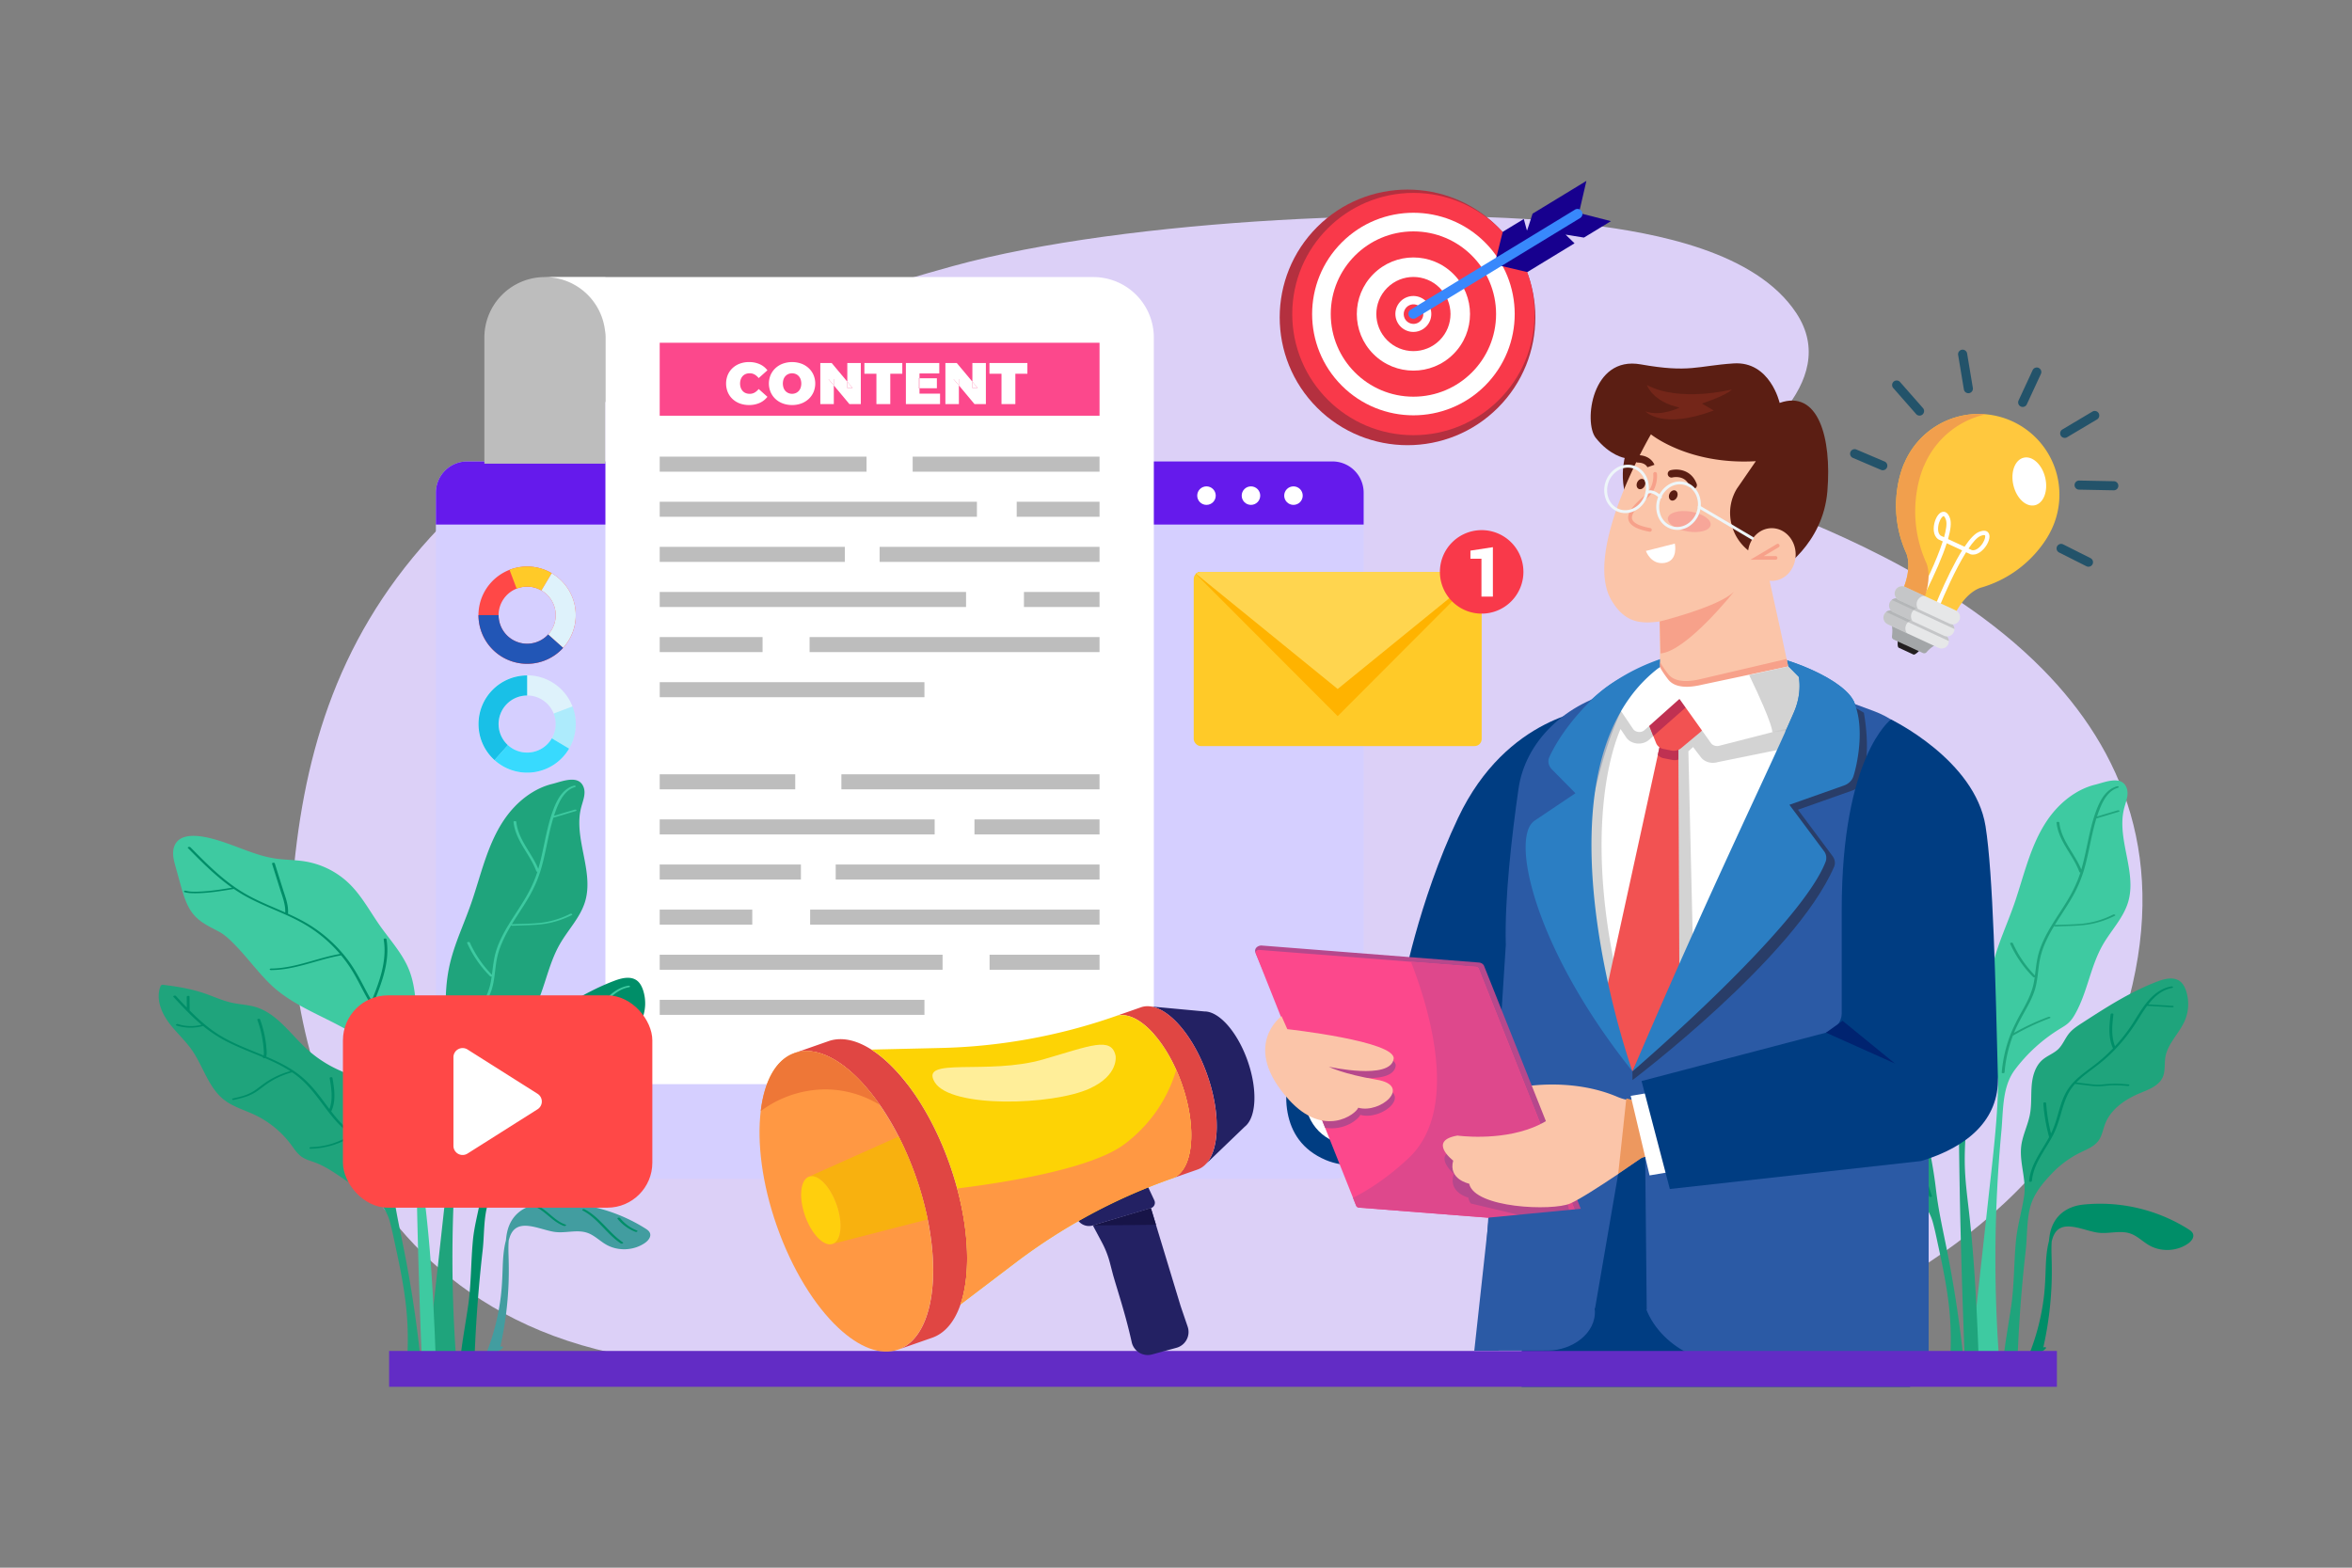 <svg xmlns="http://www.w3.org/2000/svg" viewBox="0 0 4680 3120"><rect x="0" y="0" width="4680" height="3120" fill="#808080" stroke="none"/><defs><style>.cls-1{isolation:isolate;}.cls-2,.cls-7{fill:#fff;}.cls-2{opacity:0;}.cls-3{fill:#dcd0f7;}.cls-31,.cls-4,.cls-61{mix-blend-mode:multiply;}.cls-5{fill:#d5cfff;}.cls-6{fill:#651aec;}.cls-8{fill:#ff4847;}.cls-9{fill:#2256b6;}.cls-10{fill:#ffca28;}.cls-11{fill:#def2fb;}.cls-12{fill:#19c0e7;}.cls-13{opacity:0.22;}.cls-14{fill:#00d1ff;}.cls-15{opacity:0.75;}.cls-16{fill:#bdbdbd;}.cls-17{fill:#fc488c;}.cls-18{fill:#3ecaa1;}.cls-19{fill:#1fa47c;}.cls-20{fill:#008e68;}.cls-21{fill:#429da0;}.cls-22{fill:#003d82;}.cls-23{fill:#2b7ec3;}.cls-24{fill:#5b1e13;}.cls-25{fill:#fbc5a9;}.cls-26,.cls-61{opacity:0.5;}.cls-27{fill:#f3888a;}.cls-28{fill:#f7a18a;}.cls-29{fill:#742619;}.cls-30{fill:#2b5aa5;}.cls-31{opacity:0.78;}.cls-32{fill:#c7c7c7;}.cls-33{fill:#f25252;}.cls-34{fill:#bf3152;}.cls-35{opacity:0.49;}.cls-36{fill:#261e28;}.cls-37{fill:#b6488c;}.cls-38{fill:#de488c;}.cls-39{fill:#ed985f;}.cls-40{fill:#002370;}.cls-41{fill:#eef6f9;}.cls-42{fill:#622cc5;}.cls-43{fill:#ffb300;}.cls-44{fill:#ffd54f;}.cls-45{fill:#f9394a;}.cls-46{fill:#232163;}.cls-47{fill:#171448;}.cls-48{fill:#e04643;}.cls-49{fill:#ff9843;}.cls-50{fill:#f8b10f;}.cls-51{fill:#ffcf0d;}.cls-52{fill:#fdd305;}.cls-53{fill:#fe9;}.cls-54{fill:#ee7737;}.cls-55{fill:#b4303f;}.cls-56{fill:#17008e;}.cls-57{fill:#3888fc;}.cls-58{fill:#ffc83e;}.cls-59{fill:#231f20;}.cls-60{fill:#a3a6a8;}.cls-62{fill:#f19f4d;}.cls-63{fill:#e6e7e8;}.cls-64{mix-blend-mode:screen;}.cls-65{fill:#23536a;}</style></defs><title>04</title><g class="cls-1"><g id="_14" data-name="14"><rect id="_04" data-name="04" class="cls-2" width="4680" height="3120"/><path class="cls-3" d="M4064.81,1332.27c-48.86-49.62-103.57-93.36-160.36-131.85-205.29-139.2-437.72-210.15-518.72-243.92,95.47-63.9,279.68-194.8,188.7-333.18-81-123.17-280.87-159.3-412.49-176-308.18-39.17-920.76-12.84-1265.65,82.19-1060,292-1276.39,736.13-1315.09,1239.14C563.09,2004.09,666.66,2716,1447.91,2716c167.7,0,895,27.87,1044.3-12.41,565.62,59.81,906.94,0,906.94,0l-3.44-.7c13.73-4.64,26.06-8.95,35.3-11.58q74.52-21.16,147.59-47.69c91-33,525.09-205.54,650.25-629.07C4318.29,1711.81,4221.79,1491.67,4064.81,1332.27Z"/><g class="cls-4"><path class="cls-5" d="M2713.38,980.53V2283.87a62.15,62.15,0,0,1-62.15,62.14H929.47a62.14,62.14,0,0,1-62.15-62.14V980.53a62.14,62.14,0,0,1,62.15-62.15H2651.23A62.15,62.15,0,0,1,2713.38,980.53Z"/></g><path class="cls-6" d="M2713.38,980.53V1044H867.32v-63.5a62.14,62.14,0,0,1,62.15-62.15H2651.23A62.15,62.15,0,0,1,2713.38,980.53Z"/><circle class="cls-7" cx="2400.65" cy="986.39" r="18.42"/><circle class="cls-7" cx="2489.16" cy="986.39" r="18.42"/><circle class="cls-7" cx="2573.73" cy="986.39" r="18.42"/><path class="cls-8" d="M1013.86,1134.06a96.84,96.84,0,1,0,35-6.55A96.83,96.83,0,0,0,1013.86,1134.06Zm63.47,41.06a56.8,56.8,0,1,1-85.19,50.61c0-.46-.06-1-.06-1.44a56.73,56.73,0,0,1,35.93-52.83,56.76,56.76,0,0,1,49.32,3.66Z"/><path class="cls-9" d="M952.14,1224.29h39.94c0,.49,0,1,.06,1.44a56.76,56.76,0,0,0,98.71,36.83l29.82,26.59a96.74,96.74,0,0,1-168.53-64.86Z"/><path class="cls-10" d="M1048.9,1127.52a96.4,96.4,0,0,1,48.91,13.25l-20.48,34.36a56.75,56.75,0,0,0-49.31-3.68l-14.16-37.39A96.38,96.38,0,0,1,1048.9,1127.52Z"/><path class="cls-11" d="M1097.81,1140.77a96.75,96.75,0,0,1,22.86,148.38l-29.81-26.6a56.76,56.76,0,0,0-13.53-87.42Z"/><path class="cls-11" d="M1139.13,1405.93a96.94,96.94,0,1,0,6.54,35A96.86,96.86,0,0,0,1139.13,1405.93Zm-41.07,63.47a56.8,56.8,0,1,1-50.61-85.19c.46,0,1-.06,1.44-.06a56.71,56.71,0,0,1,52.83,35.94,56.74,56.74,0,0,1-3.66,49.31Z"/><path class="cls-12" d="M952.14,1441a96.37,96.37,0,0,0,31.9,71.78l26.59-29.82a56.76,56.76,0,0,1,36.82-98.71c.46,0,1-.06,1.44-.06v-39.94A96.75,96.75,0,0,0,952.14,1441Z"/><g class="cls-13"><path class="cls-14" d="M1101.74,1420.09a56.81,56.81,0,0,1-3.69,49.31l34.37,20.49a97.11,97.11,0,0,0,6.71-84Z"/></g><g class="cls-15"><path class="cls-14" d="M1048.9,1497.77a56.52,56.52,0,0,1-38.27-14.84L984,1512.74a96.77,96.77,0,0,0,148.39-22.85l-34.37-20.49A56.67,56.67,0,0,1,1048.9,1497.77Z"/></g><path class="cls-16" d="M963.8,671.84V922.75h240.85V551.42H1084.23A120.37,120.37,0,0,0,963.8,671.84Z"/><path class="cls-7" d="M2175.46,551.42H1084.23a120.42,120.42,0,0,1,120.42,120.42V2157.69H2295.88V671.84A120.36,120.36,0,0,0,2175.46,551.42Z"/><rect class="cls-17" x="1312.68" y="682.15" width="875.18" height="145.22"/><rect class="cls-16" x="1312.68" y="908.81" width="411.54" height="29.92"/><rect class="cls-16" x="1816.05" y="908.81" width="371.81" height="29.92"/><rect class="cls-16" x="1312.68" y="998.58" width="631.2" height="29.92"/><rect class="cls-16" x="2023.04" y="998.58" width="164.82" height="29.92"/><rect class="cls-16" x="1312.68" y="1088.34" width="368.35" height="29.92"/><rect class="cls-16" x="1750.27" y="1088.34" width="437.59" height="29.92"/><rect class="cls-16" x="1312.68" y="1178.11" width="609.61" height="29.92"/><rect class="cls-16" x="2037.44" y="1178.11" width="150.42" height="29.92"/><rect class="cls-16" x="1312.68" y="1267.88" width="204.69" height="29.92"/><rect class="cls-16" x="1610.93" y="1267.88" width="576.93" height="29.92"/><rect class="cls-16" x="1312.72" y="1357.65" width="526.72" height="29.92"/><rect class="cls-16" x="1312.68" y="1541.01" width="269.68" height="29.92"/><rect class="cls-16" x="1674.19" y="1541.01" width="513.67" height="29.92"/><rect class="cls-16" x="1312.68" y="1630.78" width="547.13" height="29.92"/><rect class="cls-16" x="1938.98" y="1630.78" width="248.88" height="29.92"/><rect class="cls-16" x="1312.68" y="1720.55" width="280.98" height="29.92"/><rect class="cls-16" x="1662.89" y="1720.55" width="524.97" height="29.92"/><rect class="cls-16" x="1312.68" y="1810.32" width="184.18" height="29.92"/><rect class="cls-16" x="1612.01" y="1810.32" width="575.85" height="29.92"/><rect class="cls-16" x="1312.68" y="1900.08" width="562.82" height="29.92"/><rect class="cls-16" x="1969.07" y="1900.08" width="218.8" height="29.92"/><rect class="cls-16" x="1312.72" y="1989.85" width="526.72" height="29.92"/><path class="cls-7" d="M1477.91,748.39a16.52,16.52,0,0,1,6-4.09,20.94,20.94,0,0,1,7.82-1.4,19.53,19.53,0,0,1,9.87,2.51,28.07,28.07,0,0,1,8,7.07L1527,736.94a39.56,39.56,0,0,0-15.36-12.14,51.09,51.09,0,0,0-21.32-4.21,51.72,51.72,0,0,0-18.16,3.1,42.57,42.57,0,0,0-14.48,8.82,40.1,40.1,0,0,0-9.52,13.54,45.76,45.76,0,0,0,0,34.57,40,40,0,0,0,9.52,13.55,42.57,42.57,0,0,0,14.48,8.82,52,52,0,0,0,18.16,3.09,50.62,50.62,0,0,0,21.32-4.26A40.48,40.48,0,0,0,1527,789.73l-17.41-15.53a28.22,28.22,0,0,1-8,7.07,19.53,19.53,0,0,1-9.87,2.51,20.75,20.75,0,0,1-7.82-1.41,16.49,16.49,0,0,1-6-4.08,19.13,19.13,0,0,1-3.91-6.48,26.32,26.32,0,0,1,0-16.94A19.13,19.13,0,0,1,1477.91,748.39Z"/><path class="cls-7" d="M1609.13,732.68a43.54,43.54,0,0,0-14.6-8.94,55.46,55.46,0,0,0-36.85,0,43.37,43.37,0,0,0-14.65,8.94,41.17,41.17,0,0,0-9.64,13.55,44,44,0,0,0,0,34.16A41,41,0,0,0,1543,794a43.22,43.22,0,0,0,14.65,8.94,52.74,52.74,0,0,0,18.51,3.15,51.9,51.9,0,0,0,18.34-3.15,43.38,43.38,0,0,0,14.6-8.94,40.79,40.79,0,0,0,9.63-13.6,44,44,0,0,0,0-34.16A41,41,0,0,0,1609.13,732.68ZM1593,771.92a18.47,18.47,0,0,1-3.91,6.43,17.25,17.25,0,0,1-5.84,4,19,19,0,0,1-14.37,0,17.25,17.25,0,0,1-5.84-4,18.62,18.62,0,0,1-3.91-6.43,27,27,0,0,1,0-17.17,18.48,18.48,0,0,1,3.91-6.42,17.28,17.28,0,0,1,5.84-4,19.14,19.14,0,0,1,14.37,0,17.28,17.28,0,0,1,5.84,4,18.33,18.33,0,0,1,3.91,6.42,27,27,0,0,1,0,17.17Z"/><polygon class="cls-7" points="1685.98 759.64 1696.49 772.21 1685.98 772.21 1685.98 759.64 1654.91 722.46 1632.25 722.46 1632.25 804.22 1659.12 804.22 1659.12 767.04 1648.6 754.46 1659.12 754.46 1659.12 767.04 1690.18 804.22 1712.84 804.22 1712.84 722.46 1685.98 722.46 1685.98 759.64"/><polygon class="cls-7" points="1696.49 772.21 1685.98 759.64 1685.98 772.21 1696.49 772.21"/><polygon class="cls-7" points="1648.6 754.46 1659.12 767.04 1659.12 754.46 1648.6 754.46"/><polygon class="cls-7" points="1719.96 743.83 1743.9 743.83 1743.9 804.22 1771.47 804.22 1771.47 743.83 1795.41 743.83 1795.41 722.46 1719.96 722.46 1719.96 743.83"/><rect class="cls-7" x="1829.63" y="752.83" width="34.57" height="19.85"/><rect class="cls-7" x="1827.76" y="752.83" width="1.87" height="19.85"/><polygon class="cls-7" points="1829.63 772.68 1827.76 772.68 1827.76 752.83 1829.63 752.83 1829.63 743.25 1868.99 743.25 1868.99 722.46 1802.53 722.46 1802.53 804.22 1870.51 804.22 1870.51 783.42 1829.63 783.42 1829.63 772.68"/><polygon class="cls-7" points="1945.37 772.21 1934.86 759.63 1934.86 772.21 1945.37 772.21"/><polygon class="cls-7" points="1934.86 759.63 1945.37 772.21 1934.86 772.21 1934.86 759.63 1903.79 722.46 1881.13 722.46 1881.13 804.22 1907.99 804.22 1907.99 767.04 1897.48 754.46 1907.99 754.46 1907.99 767.04 1939.06 804.22 1961.72 804.22 1961.72 722.46 1934.86 722.46 1934.86 759.63"/><polygon class="cls-7" points="1897.48 754.46 1907.99 767.04 1907.99 754.46 1897.48 754.46"/><polygon class="cls-7" points="1968.85 743.83 1992.79 743.83 1992.79 804.22 2020.35 804.22 2020.35 743.83 2044.29 743.83 2044.29 722.46 1968.85 722.46 1968.85 743.83"/><path class="cls-18" d="M4226.78,1608.09c3.42-13,9.44-26.63,5-39.35-9.34-27-44.08-11.67-62.64-7.15-29.14,7.09-55.14,24.54-75.59,46.12-30.69,32.38-47.88,74.15-61.63,115.94-7.32,22.26-13.79,44.78-21.15,67-7.81,23.55-17.26,46.47-26.17,69.62-8.53,22.2-16.29,44.71-21,68.07-4.95,24.71-6.71,50-6.33,75.13.74,49.85,9.63,99.16,18.64,148.06-.4,34.27-2.57,68.51-5.64,102.65-3.87,43.36-8.92,86.58-13.68,129.84l-14.23,129.49q-4.84,44-9.68,88-3.09,28.24-6.2,56.45-3.61,32.82-7.21,65.62c5.79,1.89,12.07,4,18.79,6.14,12.79,4.16,27.21,8.8,43.07,13.86h.07c0-.19-.05-.38-.07-.57h0c-.61-6.39-1.32-12.77-1.84-19.14q-1.45-18.18-2.71-36.37-2.4-35.74-3.87-71.56-1.51-36.7-2-73.46-1-72.89,1.92-145.78,2.9-72.51,9.69-144.82c1.55-16.39,2.07-33.5,3.67-50.33.58-6.15,1.31-12.28,2.28-18.31,3.2-19.69,9-38.42,21.1-54.45a323.67,323.67,0,0,1,88.83-80.91c6.29-3.85,12.78-7.55,18.16-12.62,5.62-5.28,9.84-11.89,13.57-18.64,23.66-42.78,29.85-93.6,54.1-136.05,16.42-28.78,41-53.43,50.47-85.18C4252.64,1735,4210.71,1669.14,4226.78,1608.09Z"/><path class="cls-19" d="M4213.3,1612.92l-40.64,12.1c2.08-6.41,4.37-12.74,7-19,6.78-16,17.18-33.27,34.94-38.3,1.05-.3,1.73-1.25.93-2.14s-2.75-.73-3.84-.42a41.51,41.51,0,0,0-11.61,5.3c-15.33,10.07-23.54,28-29.66,44.6-7.32,19.88-11.9,40.61-16.27,61.3-3.84,18.16-7.53,36.4-12.79,54.21-13-31.89-40.07-58.1-43.68-93.48-.22-2.16-5.8-1.86-5.59.19a89.5,89.5,0,0,0,5.63,22.89c10.19,26.63,30,48.32,39.73,75.14a2.24,2.24,0,0,0,2.1,1.08c-.23.71-.43,1.42-.66,2.13-6.21,19-15,36.7-25.3,53.78-19.47,32.38-43.41,63-55.38,99.25-5.37,16.26-6.85,33.07-9.13,49.86a222.11,222.11,0,0,1-43.92-64.28c-.82-1.83-6.31-1.12-5.36,1a224.71,224.71,0,0,0,45.72,66.26,3.78,3.78,0,0,0,3.08.49c-.45,3.14-.93,6.26-1.49,9.38-3.83,21.49-13.79,40.43-24.37,59.27-10.48,18.65-20,37.52-26.78,57.88a274.53,274.53,0,0,0-12.92,63c-.17,2,5.4,2,5.59-.19.46-5.36,1.06-10.7,1.83-16a268.26,268.26,0,0,1,14.89-57.23,4.08,4.08,0,0,0,1-.39,474.47,474.47,0,0,1,72.3-34.16c1-.37,1.77-1.19.93-2.13s-2.79-.82-3.84-.43a482.11,482.11,0,0,0-68.36,31.82c7.84-19.29,18.57-36.93,28.31-55.27a182,182,0,0,0,12.44-28c3.42-10.34,5.18-21.1,6.53-31.88,1.4-11.17,2.42-22.42,4.83-33.43a159.11,159.11,0,0,1,8.55-26.85,276.77,276.77,0,0,1,19.4-37.42c.45.81,1.94,1,2.7,1l28.25-1c15.76-.57,31.4-1.43,46.85-4.89a184.49,184.49,0,0,0,43-15.47c1.11-.56.87-1.64-.07-2.17a4.43,4.43,0,0,0-4,.13,174.34,174.34,0,0,1-66.79,18.44c-15.75,1.12-31.59,1.34-47.37,1.91a5.18,5.18,0,0,0-1.48.29c11.89-19.49,25.12-38.26,36.29-58.14a252.31,252.31,0,0,0,22.89-55.07c5.75-20.25,9.61-41,14.1-61.51,2.75-12.61,5.76-25.2,9.58-37.53l.3-.08,44.46-13.24c1-.31,1.73-1.24.93-2.14S4214.39,1612.6,4213.3,1612.92Z"/><path class="cls-19" d="M3932.76,2601.55c-3.24-63.45-7.73-126.83-14.89-190-3.16-27.9-6.86-55.77-8-83.84-2.12-51.27,4.22-102.32,8.86-153.29,4-44.34-7.06-81.59-14.9-123.81-8.3-44.72-3.37-87.11-24.34-129.66-13.77-27.94-34.95-51.43-52.91-76.87-20-28.38-36.45-59.73-61.34-84a164.73,164.73,0,0,0-86.94-44.14c-20.28-3.43-41-3-61.35-6.12-33.19-5.1-64.13-19.41-95.88-30.42-26.35-9.13-95.78-32.61-105.37,11.24-1.87,8.53-.66,17.3,1.37,25.9.77,3.22,1.65,6.42,2.52,9.58q4.79,17.27,9.58,34.51c4.24,15.27,8.52,30.65,15.75,44.72,14.2,27.69,35.13,36.41,60.73,50,10.15,5.42,18.79,13.24,27,21.3,26.72,26.19,48.24,56.76,74.89,82.86,27,26.48,60.95,44.46,94.49,61.22,21.54,10.75,43.27,21.17,64,33.39a310.89,310.89,0,0,1,59.37,44.94c31.06,30.18,71.16,78,71.85,122.89.9,59.4,1.54,118.77,2.8,178.15q2.92,137.24,8.2,274.44.64,16.37,1.31,32.74c.16,4.39.34,8.8.53,13.19.63.22,1.29.43,1.95.65l7.31,2.4c5.79,1.89,12.07,4,18.79,6.14q-1.44-39.74-3.08-79.48Q3934,2625.92,3932.76,2601.55Z"/><path class="cls-20" d="M3838.15,2032c-7.26-8.8-14.35-17.76-20.78-27.19-1.4-2.06-2.75-4.16-4.08-6.27,3.65-9,7.27-17.94,10.64-27,11.9-32,21.15-66.48,15.38-100.85-.37-2.17-5.92-1.78-5.59.19a134.12,134.12,0,0,1,1.65,28.59C3833.84,1932,3822,1963,3809.88,1993c-3.57-6-7-12-10.22-18.15-10.6-19.91-20.64-40-33.86-58.41a279.66,279.66,0,0,0-92.38-81.64c-9.84-5.39-19.94-10.26-30.15-14.89a1.05,1.05,0,0,0,.05-.19c1.59-17-5.42-33.73-10.4-49.61q-7.93-25.24-15.85-50.49c-.59-1.87-6.08-1.3-5.36,1l15.57,49.61c4.76,15.17,11.36,31.11,10.61,47.28-29.5-13.13-59.73-24.75-87.24-41.85-38.26-23.8-70.14-56.2-101.58-88.09-1.36-1.38-6.67-.21-4.77,1.71q5.79,5.88,11.6,11.74c23.82,24,48.44,47.58,76.08,67.07-15.14,2.49-30.29,5-45.56,6.5-7.74.77-15.51,1.3-23.29,1.48-7.59.17-15.35.27-22.73-1.76-1.05-.29-3-.3-3.8.68s.05,1.79,1.07,2.06c7.59,2.09,15.46,2.24,23.28,2.13,8.24-.11,16.46-.64,24.66-1.43,16.53-1.61,32.92-4.28,49.3-7a3.53,3.53,0,0,0,.68-.19c7.51,5.16,15.23,10,23.24,14.46,39.45,21.94,83.24,35,121.88,58.51a273.86,273.86,0,0,1,66.08,56.49c-9.79,1.74-19.48,4-29.1,6.51-35.5,9.32-70.79,22.24-107.92,22.51-.85,0-2.78.43-2.74,1.63s1.95,1.45,2.84,1.44a201.13,201.13,0,0,0,31.37-2.84c36.61-6,71.34-20.08,107.87-26.48a272.77,272.77,0,0,1,19.68,26.92c12.43,19.42,21.88,40.51,33.42,60.44,1.71,2.95,3.5,5.83,5.33,8.68a1.13,1.13,0,0,0,.76,1.16c10.19,15.7,22,30.15,34.1,44.52,8.26,9.85,16.79,20.18,24.6,31a82.8,82.8,0,0,1-33.16,3c-.94-.11-3,0-3.4,1.18s1.13,1.73,2,1.83a93.27,93.27,0,0,0,36.55-3.22c17.54,25,30.91,52.73,28.36,84-.17,2,5.41,2,5.58-.19a92.85,92.85,0,0,0-.07-16.08C3898.71,2100.53,3865.84,2065.52,3838.15,2032Z"/><path class="cls-19" d="M3909.56,2707.38a4.48,4.48,0,0,0-2.3.83c-.58-5.58-1.15-11.17-1.78-16.76-.47-4.31-1-8.63-1.48-12.94q-10.93-94-29.26-186.8c-8.2-41.48-17.54-81.72-22.45-123.56a896.28,896.28,0,0,0-25.14-130.28c-12.7-46.83-35.35-86-80.85-106.11a242.74,242.74,0,0,1-67.12-44.11c-32-29.64-58.27-69.37-100-82-15.34-4.65-31.6-5.15-47.24-8.57-19-4.17-36.7-12.56-55.08-18.81-26.34-9-54-13.55-81.57-16.9a6.45,6.45,0,0,0-3.06.12c-1.67.62-2.52,2.43-3.12,4.11-8.26,23.08,1.28,49,15.57,68.93s33.19,36.24,47.23,56.33c22.73,32.49,32.88,74.75,64.1,99.23,17.83,14,40.34,20.21,60.84,29.89a193.63,193.63,0,0,1,72.42,59.33c6.54,8.79,12.55,18.37,21.57,24.57,7.76,5.36,17.11,7.75,25.94,11,24.31,9.05,45.21,24.79,66.52,39.16,19.22,13,41.55,20.22,57.92,36.43a93.06,93.06,0,0,1,25,43.15c4.53,16.65,7.85,33.72,11.52,50.57,7.62,34.92,14.62,70,19.14,105.47A613.89,613.89,0,0,1,3881,2695c-.06,1.41-.08,2.89,0,4.39a46.66,46.66,0,0,0,1.68,12c6.46,2.17,15.7,5.27,27.42,9.13.63.22,1.29.43,1.95.65a.44.44,0,0,1,.08-.11c2.9-3.89,3.69-9.25.33-13.09A3.55,3.55,0,0,0,3909.56,2707.38Z"/><path class="cls-20" d="M3839.52,2366.46c-6.18-18.77-12.92-37.46-22.27-54.9a165.32,165.32,0,0,0-16.06-24.72,179.77,179.77,0,0,0-21.12-21.89c-7.78-7-15.85-13.61-23.45-20.77a233.1,233.1,0,0,1-20.39-22.11c-2.34-2.85-4.62-5.75-6.87-8.66,9.94-20.92,6.21-44.87,2.43-66.82-.37-2.15-5.91-1.53-5.56.49,3.47,20.2,7,42.05-.48,61.66-8.51-11.19-16.72-22.61-25.57-33.53-12-14.87-25.35-28.44-41-39.5-14.71-10.39-30.76-18.74-47.14-26.16-4-1.82-8.06-3.59-12.12-5.32,1.53-5.11,1-10.68.54-15.94q-.79-9.95-2.48-19.79a223.63,223.63,0,0,0-10.29-38.46c-.67-1.83-6.12-1-5.3,1.29a218.84,218.84,0,0,1,10,37.67q1.62,9.39,2.41,18.91c.39,4.64,1,9.57.07,14.19-28-11.74-56.63-22.23-82.92-37.56-24.14-14.07-45-32.53-64.52-52.28a1.31,1.31,0,0,0,.21-.7l-.21-26.78c0-2.06-5.58-1.66-5.56.5q.07,10.74.16,21.48c-7.42-7.66-14.69-15.47-21.93-23.24-1.31-1.42-6.54,0-4.66,2q5.21,5.61,10.45,11.2c14.06,15,28.44,29.74,44.09,43.08l1.34,1.11a85.13,85.13,0,0,1-47-1.3c-2.16-.68-6.05,1.8-2.57,2.9a93.36,93.36,0,0,0,52.05,1,3.69,3.69,0,0,0,.53-.18,263.68,263.68,0,0,0,44.11,29.36c24.31,12.82,50.11,22.33,75.38,33-.05.13-.08.26-.14.39-.68,1.54,2.31,2,4.16,1.33,6.85,3,13.65,6,20.36,9.24a270.93,270.93,0,0,1,29.8,16.59,165.05,165.05,0,0,0-46.21,20.61c-7.12,4.59-13.66,9.92-20.49,14.9a89.56,89.56,0,0,1-22.43,12.14c-8.05,2.91-16.43,4.78-24.76,6.67-.86.19-2.34.94-1.78,2.05s2.54,1,3.52.77c9.33-2.12,18.69-4.28,27.65-7.68a93.28,93.28,0,0,0,21.93-12.14c6.83-5,13.37-10.31,20.49-14.9a160.1,160.1,0,0,1,45.56-20.09c4.3,2.91,8.49,6,12.55,9.24,15.13,12.21,27.63,27.1,39.38,42.49,11.95,15.66,23.28,31.84,36.51,46.47,9.8,10.84,21,20.13,31.85,29.79-6.64.48-12.93,2.78-19,5.43-6.69,2.93-13.32,5.88-20.27,8.14a152.91,152.91,0,0,1-43.79,7.39c-.85,0-2.75.61-2.64,1.78s2,1.31,2.92,1.29a160.12,160.12,0,0,0,43.6-7.11,183,183,0,0,0,20.47-7.87c6.69-3,13.47-6,20.92-6.1a3.36,3.36,0,0,0,.9-.15c3.28,3,6.53,6,9.67,9.08,28.85,28.6,41.87,67.7,54,105.49.68,2.12,6.14,1.32,5.56-.5Q3841.81,2373.45,3839.52,2366.46Z"/><path class="cls-19" d="M4337.9,1953.08c-12.48-9.59-30.38-5.3-45.1.27-53.52,20.24-102,51.57-150.06,82.67-9.31,6-18.77,12.19-25.76,20.77-7.95,9.77-12.35,22.24-21.34,31.05s-21.69,13-31.28,21.19c-14.56,12.45-20.15,32.51-21.72,51.59-1.28,15.5-.44,31.18-2,46.61q-.51,5.36-1.49,10.69c-3.75,19.92-13.18,38.47-16.63,58.44-2,11.62-1.54,23.22-.22,34.78,2.63,23,8.65,45.9,5.36,68.63q-.78,5.39-1.75,10.76c-4.66,26.07-12,52-14.58,79-3.79,39.67-3.38,79.07-8,118.68-.5,4.48-1.1,9-1.76,13.44-5.37,36.3-12.11,72.43-15.92,109-.6,5.73-4.25,21.11-4.44,32.44v.57h.07q10.41,3.33,21.67,6.88a31,31,0,0,0,4.27-6.77c6.53-14.47,7-31.64,7.59-47.24q2.49-63,7.82-125.82,3.45-40.84,8.11-81.59c3.3-29,1.7-63.81,10.27-91.25a103.38,103.38,0,0,1,5.45-13.74c8.82-18.4,22.54-34.1,36.58-48.88a198.81,198.81,0,0,1,56.74-41.62c12.92-6.33,27.21-11.76,35.7-23.36a39.58,39.58,0,0,0,2.64-4.14c5.1-9.1,7-19.88,10.8-29.69,11.4-29.26,39.72-48.56,68.7-60.67,17.58-7.35,37.89-14.45,45.69-31.84,5.53-12.31,3.11-26.59,5.32-39.89,4.6-27.55,28.2-47.79,39-73.54a84.08,84.08,0,0,0,2.17-58.63C4347.41,1964.71,4343.85,1957.66,4337.9,1953.08Z"/><path class="cls-20" d="M4323.06,2001.83l-48.44-2.86c12.22-15.73,27.05-29,47.21-32.77.87-.16,2.39-.8,1.89-2s-2.49-1.13-3.47-1a64.74,64.74,0,0,0-11,3c-31.93,12-48.28,43.8-65.68,70.78a329.92,329.92,0,0,1-35.15,45.22c-8-20.16-5.62-42.63-3.15-63.7.23-2-5.33-2-5.59.19-2.61,22.33-5.06,46,4.47,67.14a1.34,1.34,0,0,0,.44.51,329.23,329.23,0,0,1-28.24,26.27c-12.57,10.38-26.16,19.43-38.6,30s-22.79,22.49-29.74,37.19c-6.85,14.45-10.7,30-15.28,45.3a216.48,216.48,0,0,1-8.07,23c-1.11,2.61-2.33,5.17-3.58,7.72a343.13,343.13,0,0,1-9.69-60.35c-.15-2.15-5.73-1.9-5.59.19a343.3,343.3,0,0,0,11.47,67.13,1.45,1.45,0,0,0,.09.22q-1.53,2.85-3.14,5.66c-14.81,25.89-34,51.1-36.72,81.8-.18,2,5.39,2,5.58-.18a84.27,84.27,0,0,1,1.66-11c6.55-29.58,26.77-53.6,40.35-80,7.19-14,11.73-28.91,16.12-44s8.91-30.4,17.07-44a91.81,91.81,0,0,1,10.63-14.19h0l26.42,3.3c8.5,1.06,16.87,2,25.44,1.29,8.73-.73,17.35-1.78,26.13-1.82,8.93,0,17.83.56,26.72,1.38.95.09,3,0,3.4-1.19s-1.12-1.74-2-1.83c-8.77-.8-17.56-1.39-26.37-1.43a260.42,260.42,0,0,0-26.19,1.66c-8.72.82-17.08,0-25.73-1.07l-25.14-3.14a181.74,181.74,0,0,1,19.45-17.11c12.79-9.94,26-19.26,38.16-30,25.11-22.12,46.3-47.94,64-76.28,5.91-9.45,12.12-19.66,19.19-29.16a3.47,3.47,0,0,0,.59.1l48.67,2.87c1,.06,3,0,3.4-1.19S4324,2001.88,4323.06,2001.83Z"/><path class="cls-20" d="M4354.43,2446.34a329.53,329.53,0,0,0-208.92-49c-33.83,3.55-59,22.65-66.23,56.74a125.89,125.89,0,0,0-2.25,15.76q-.45,1.73-.87,3.45c-4.19,17.42-5.1,35.39-5.72,53.24-.62,18.37-1.37,36.67-3.6,54.93a456.28,456.28,0,0,1-27.3,109.11c-.35.88.6,1.49,1.34,1.69,10.72,2.83,22.87-.42,30.09-9,1.76-2.08-3.64-2.85-4.87-1.39l-.52.59c.86-3.81,1.7-7.61,2.5-11.43a695.84,695.84,0,0,0,14-111.58c.83-18.86.73-37.7.19-56.57-.32-10.8-.6-21.78.27-32.62.56-2.09,1.17-4.16,1.85-6.23,13.55-41.41,58-15.46,89.35-10.89,21.72,3.17,44.71-5.3,65.43,1.94,13.9,4.86,24.53,16.08,37.32,23.38,23.48,13.41,54.59,12.12,76.88-3.2,6.57-4.52,13-12.17,10.24-19.67C4362.09,2451.44,4358.17,2448.71,4354.43,2446.34Z"/><path class="cls-20" d="M4195.35,2438.53c-21.53-7.39-35-28-55.42-37.48a4.36,4.36,0,0,0-4,.13c-.91.62-1,1.67.07,2.18,20.87,9.64,34.48,30.34,56.57,37.92C4194.75,2442,4198.8,2439.72,4195.35,2438.53Z"/><path class="cls-20" d="M4309.93,2474.11a143.76,143.76,0,0,1-17.46-14.15c-19.08-17.85-35.27-39.51-58.89-51.77a4.35,4.35,0,0,0-4,.13c-.94.64-1,1.62.08,2.17a104.61,104.61,0,0,1,18.33,12.32c20.06,16.58,35.44,38.32,57.13,53a4.24,4.24,0,0,0,3.84.42C4309.74,2476,4311,2474.86,4309.93,2474.11Z"/><path class="cls-20" d="M4338,2450.38a80.75,80.75,0,0,1-33.66-24.57,3.56,3.56,0,0,0-3.47-1c-.64.12-2.7,1-1.89,2a84.44,84.44,0,0,0,35.14,25.87,4.46,4.46,0,0,0,4-.13C4338.89,2452,4339.1,2450.82,4338,2450.38Z"/><path class="cls-19" d="M1156.49,1606.66c3.42-13,9.45-26.63,5-39.35-9.33-27-44.08-11.66-62.64-7.15-29.13,7.09-55.14,24.55-75.59,46.13-30.69,32.38-47.88,74.14-61.62,115.93-7.32,22.26-13.79,44.79-21.16,67-7.81,23.55-17.25,46.47-26.16,69.62-8.53,22.2-16.29,44.71-21,68.07-4.94,24.71-6.71,50-6.33,75.13.74,49.86,9.64,99.16,18.64,148.07-.39,34.27-2.57,68.5-5.64,102.65-3.87,43.35-8.92,86.58-13.67,129.83l-14.23,129.49q-4.85,44-9.69,88-3.09,28.24-6.2,56.45-3.62,32.82-7.21,65.63l18.8,6.14c12.78,4.15,27.2,8.8,43.07,13.85H911c0-.19,0-.37-.06-.56v0c-.62-6.39-1.33-12.76-1.85-19.14q-1.46-18.18-2.7-36.36-2.42-35.76-3.88-71.56-1.5-36.72-2-73.47-1-72.89,1.92-145.78,2.91-72.51,9.7-144.82c1.54-16.39,2.06-33.5,3.66-50.33.59-6.15,1.31-12.27,2.29-18.3,3.19-19.7,9-38.43,21.09-54.45A323.64,323.64,0,0,1,1028,2046.5c6.3-3.86,12.78-7.56,18.17-12.63,5.62-5.27,9.83-11.88,13.56-18.64,23.66-42.78,29.85-93.6,54.11-136,16.42-28.78,41-53.43,50.46-85.18C1182.36,1733.52,1140.42,1667.71,1156.49,1606.66Z"/><path class="cls-18" d="M1143,1611.49l-40.64,12.1c2.08-6.4,4.37-12.74,7-18.95,6.78-16,17.18-33.28,34.95-38.31,1-.3,1.72-1.24.93-2.14s-2.75-.73-3.84-.42a42.14,42.14,0,0,0-11.62,5.3c-15.32,10.07-23.53,28-29.66,44.6-7.32,19.88-11.9,40.62-16.27,61.3-3.83,18.16-7.53,36.4-12.79,54.21-13-31.88-40.07-58.1-43.68-93.48-.22-2.15-5.8-1.86-5.59.19a89.83,89.83,0,0,0,5.64,22.89c10.18,26.63,29.94,48.33,39.72,75.15.25.67,1.13,1,2.11,1.08-.23.7-.44,1.42-.67,2.12-6.2,19-15,36.7-25.29,53.78-19.48,32.39-43.41,63-55.39,99.25-5.36,16.26-6.85,33.08-9.12,49.86a222.11,222.11,0,0,1-43.92-64.28c-.83-1.83-6.32-1.12-5.36,1A224.68,224.68,0,0,0,975.24,1943a3.81,3.81,0,0,0,3.08.5c-.45,3.13-.93,6.25-1.49,9.38-3.83,21.48-13.79,40.43-24.37,59.26-10.48,18.66-20,37.53-26.77,57.88a274.1,274.1,0,0,0-12.93,63c-.17,2,5.4,2,5.59-.19.46-5.36,1.06-10.71,1.83-16a269,269,0,0,1,14.89-57.23,4.3,4.3,0,0,0,1-.39A474.81,474.81,0,0,1,1008.4,2025c1-.37,1.77-1.19.93-2.13s-2.79-.81-3.84-.43a482.59,482.59,0,0,0-68.35,31.82c7.84-19.29,18.57-36.93,28.31-55.27a182.85,182.85,0,0,0,12.43-28c3.43-10.35,5.18-21.1,6.54-31.89,1.39-11.17,2.42-22.42,4.82-33.43a159.62,159.62,0,0,1,8.55-26.84,275.59,275.59,0,0,1,19.4-37.42c.46.8,1.94,1,2.7,1l28.25-1c15.77-.57,31.41-1.42,46.85-4.89a185,185,0,0,0,43-15.46c1.1-.56.87-1.65-.08-2.18a4.4,4.4,0,0,0-4,.14,174.65,174.65,0,0,1-66.79,18.43c-15.74,1.12-31.58,1.34-47.36,1.91a5.54,5.54,0,0,0-1.49.29c11.9-19.49,25.12-38.26,36.29-58.13a252.1,252.1,0,0,0,22.89-55.08c5.75-20.25,9.61-41,14.1-61.51,2.76-12.6,5.76-25.2,9.58-37.53l.3-.08,44.46-13.24c1-.31,1.74-1.24.93-2.14S1144.1,1611.17,1143,1611.49Z"/><path class="cls-18" d="M862.47,2600.12c-3.24-63.45-7.73-126.83-14.89-189.95-3.16-27.89-6.86-55.77-8-83.84-2.12-51.27,4.22-102.32,8.87-153.29,4-44.34-7.07-81.59-14.91-123.81-8.3-44.72-3.37-87.11-24.34-129.66-13.77-27.94-34.94-51.42-52.9-76.86-20-28.38-36.46-59.74-61.35-84A164.77,164.77,0,0,0,608,1714.57c-20.27-3.43-41-3-61.34-6.12-33.2-5.1-64.13-19.41-95.88-30.41-26.35-9.13-95.79-32.62-105.38,11.24-1.87,8.53-.66,17.3,1.37,25.89.77,3.23,1.66,6.42,2.52,9.59q4.8,17.25,9.59,34.5c4.23,15.27,8.51,30.65,15.74,44.72,14.2,27.69,35.13,36.41,60.73,50,10.15,5.41,18.8,13.23,27,21.29,26.71,26.2,48.23,56.77,74.88,82.87,27,26.47,60.95,44.45,94.49,61.21,21.54,10.76,43.28,21.18,64,33.39a311.27,311.27,0,0,1,59.38,44.94c31.06,30.18,71.15,78,71.84,122.9.9,59.39,1.54,118.77,2.8,178.14Q832.7,2536,838,2673.21q.64,16.36,1.31,32.74c.16,4.39.35,8.8.54,13.19.63.22,1.29.43,2,.65l7.3,2.41,18.8,6.14q-1.44-39.75-3.09-79.48Q863.71,2624.49,862.47,2600.12Z"/><path class="cls-20" d="M767.86,2030.55c-7.26-8.8-14.34-17.76-20.77-27.19-1.41-2.06-2.76-4.16-4.09-6.26,3.65-9,7.27-17.94,10.64-27,11.9-32,21.15-66.49,15.38-100.86-.36-2.17-5.92-1.78-5.59.19a133.55,133.55,0,0,1,1.65,28.59c-1.53,32.57-13.33,63.57-25.49,93.53-3.57-6-7-12-10.22-18.15-10.6-19.91-20.64-40-33.85-58.41a279.52,279.52,0,0,0-92.38-81.63c-9.84-5.4-19.94-10.26-30.15-14.9a1.16,1.16,0,0,0,0-.18c1.59-17-5.41-33.74-10.4-49.62q-7.92-25.25-15.85-50.49c-.58-1.86-6.08-1.3-5.36,1q7.79,24.79,15.58,49.61c4.75,15.16,11.36,31.1,10.6,47.27-29.5-13.12-59.73-24.74-87.23-41.85-38.26-23.8-70.14-56.2-101.58-88.09-1.36-1.38-6.67-.21-4.78,1.72q5.81,5.87,11.6,11.73c23.83,24,48.45,47.59,76.08,67.07-15.13,2.49-30.29,5-45.56,6.5-7.74.77-15.5,1.3-23.28,1.48-7.6.17-15.35.27-22.74-1.76-1.05-.29-3-.3-3.8.68s.06,1.79,1.07,2.07c7.59,2.08,15.47,2.23,23.28,2.12,8.24-.11,16.47-.63,24.67-1.43,16.52-1.61,32.92-4.27,49.29-7a4.14,4.14,0,0,0,.68-.19c7.51,5.15,15.24,10,23.25,14.45,39.44,21.94,83.23,35,121.88,58.52a273.55,273.55,0,0,1,66.07,56.48c-9.79,1.74-19.48,4-29.09,6.52-35.51,9.31-70.79,22.23-107.93,22.5-.85,0-2.78.43-2.74,1.63s2,1.45,2.85,1.44a201.33,201.33,0,0,0,31.37-2.83c36.61-6,71.33-20.09,107.86-26.49a271.17,271.17,0,0,1,19.68,26.92c12.43,19.42,21.88,40.51,33.43,60.44,1.71,3,3.5,5.83,5.33,8.69a1.13,1.13,0,0,0,.75,1.15c10.19,15.7,22,30.15,34.1,44.52,8.26,9.85,16.79,20.18,24.61,31a82.81,82.81,0,0,1-33.16,3c-.95-.11-3,0-3.4,1.19s1.12,1.72,2,1.82a93.06,93.06,0,0,0,36.55-3.22c17.54,25,30.91,52.73,28.36,84-.17,2,5.41,2,5.59-.19a93.86,93.86,0,0,0-.07-16.08C828.43,2099.1,795.55,2064.09,767.86,2030.55Z"/><path class="cls-19" d="M839.27,2706a4.51,4.51,0,0,0-2.3.84c-.58-5.59-1.15-11.18-1.78-16.77q-.71-6.46-1.48-12.94-10.92-93.95-29.26-186.8c-8.2-41.48-17.53-81.72-22.45-123.56a895.86,895.86,0,0,0-25.13-130.27c-12.71-46.83-35.36-86.06-80.85-106.11a243,243,0,0,1-67.12-44.11c-32-29.64-58.28-69.38-100-82-15.33-4.64-31.59-5.15-47.24-8.56-19-4.17-36.69-12.57-55.08-18.81-26.33-9-53.95-13.56-81.57-16.91a6.29,6.29,0,0,0-3.05.13c-1.67.61-2.52,2.42-3.12,4.1-8.27,23.08,1.27,49,15.57,68.94s33.18,36.23,47.22,56.32c22.73,32.49,32.88,74.75,64.1,99.23,17.84,14,40.35,20.21,60.84,29.9A193.47,193.47,0,0,1,579,2277.89c6.53,8.79,12.54,18.37,21.56,24.58,7.76,5.35,17.11,7.74,25.94,11,24.31,9.05,45.21,24.79,66.53,39.17,19.22,12.95,41.54,20.21,57.91,36.42a93.06,93.06,0,0,1,25,43.15c4.53,16.65,7.86,33.72,11.52,50.58,7.62,34.91,14.63,70,19.15,105.46a612.92,612.92,0,0,1,4.18,105.33c-.06,1.42-.08,2.9,0,4.39a46.18,46.18,0,0,0,1.69,12c6.45,2.18,15.69,5.28,27.42,9.13.63.22,1.29.43,2,.65a.38.38,0,0,1,.08-.11c2.89-3.89,3.68-9.24.33-13.08A3.57,3.57,0,0,0,839.27,2706Z"/><path class="cls-20" d="M769.24,2365c-6.19-18.76-12.93-37.46-22.28-54.9a165.77,165.77,0,0,0-16.05-24.72,179.86,179.86,0,0,0-21.13-21.89c-7.78-7-15.84-13.61-23.45-20.77a233,233,0,0,1-20.39-22.1c-2.33-2.86-4.61-5.75-6.87-8.66,9.94-20.93,6.21-44.87,2.44-66.83-.37-2.14-5.92-1.52-5.57.5,3.47,20.19,7,42-.47,61.65-8.51-11.19-16.73-22.6-25.57-33.53-12-14.87-25.36-28.44-41-39.5-14.71-10.39-30.76-18.74-47.13-26.16-4-1.82-8.07-3.58-12.13-5.32,1.53-5.11,1-10.68.54-15.94-.52-6.62-1.35-13.23-2.48-19.78a222.6,222.6,0,0,0-10.29-38.47c-.67-1.82-6.12-1-5.3,1.3a217.86,217.86,0,0,1,10,37.66q1.61,9.41,2.4,18.91c.39,4.64,1,9.57.07,14.2-28-11.75-56.62-22.24-82.92-37.57-24.14-14.07-44.95-32.53-64.52-52.28a1.2,1.2,0,0,0,.22-.69l-.21-26.79c0-2.06-5.59-1.66-5.57.5q.09,10.74.17,21.48c-7.43-7.66-14.7-15.46-21.93-23.24-1.32-1.42-6.54,0-4.67,2q5.22,5.61,10.45,11.21c14.07,15,28.44,29.74,44.1,43.08l1.33,1.1a85.13,85.13,0,0,1-47-1.3c-2.16-.68-6.05,1.8-2.57,2.9a93.45,93.45,0,0,0,52.05,1,5.56,5.56,0,0,0,.53-.18,264.65,264.65,0,0,0,44.11,29.35c24.31,12.82,50.12,22.33,75.39,33-.06.13-.09.27-.15.39-.68,1.55,2.31,2,4.17,1.33,6.84,2.95,13.64,6,20.35,9.24a272.72,272.72,0,0,1,29.81,16.59,165.29,165.29,0,0,0-46.22,20.61c-7.11,4.59-13.66,9.92-20.49,14.9a89.25,89.25,0,0,1-22.43,12.15c-8.05,2.9-16.43,4.77-24.76,6.66-.86.2-2.34.94-1.77,2.06s2.54,1,3.51.76c9.33-2.12,18.69-4.28,27.65-7.68a93.28,93.28,0,0,0,21.93-12.14c6.83-5,13.38-10.31,20.49-14.89a160.25,160.25,0,0,1,45.56-20.1c4.3,2.92,8.5,6,12.55,9.24,15.13,12.21,27.63,27.1,39.39,42.5,11.95,15.65,23.28,31.83,36.5,46.46,9.8,10.84,21,20.14,31.85,29.79-6.63.49-12.93,2.79-19,5.44-6.69,2.92-13.31,5.88-20.26,8.14a153.72,153.72,0,0,1-43.79,7.39c-.86,0-2.76.61-2.65,1.78s2,1.3,2.92,1.28a159.68,159.68,0,0,0,43.6-7.11,182.3,182.3,0,0,0,20.47-7.87c6.7-3,13.47-6,20.92-6.09a3.81,3.81,0,0,0,.9-.16c3.29,3,6.53,6,9.67,9.08,28.86,28.61,41.88,67.7,54,105.49.68,2.12,6.15,1.32,5.57-.5Q771.52,2372,769.24,2365Z"/><path class="cls-20" d="M1267.61,1951.65c-12.48-9.58-30.38-5.3-45.1.27-53.52,20.24-102,51.57-150.06,82.68-9.3,6-18.76,12.18-25.75,20.76-8,9.77-12.36,22.24-21.35,31.06s-21.69,13-31.28,21.18c-14.56,12.46-20.15,32.51-21.72,51.59-1.28,15.5-.44,31.18-2,46.61-.35,3.57-.84,7.15-1.5,10.69-3.75,19.93-13.17,38.47-16.62,58.45-2,11.61-1.55,23.21-.22,34.77,2.63,23,8.64,45.9,5.35,68.63q-.78,5.38-1.75,10.77c-4.66,26.07-12,52-14.57,79-3.8,39.67-3.39,79.07-8,118.68-.5,4.49-1.1,9-1.76,13.44-5.37,36.3-12.1,72.43-15.91,108.95-.6,5.73-4.25,21.11-4.44,32.44v.57H911q10.41,3.33,21.68,6.88a30.08,30.08,0,0,0,4.26-6.77c6.53-14.46,7-31.64,7.59-47.24q2.51-63,7.82-125.82,3.45-40.85,8.11-81.58c3.3-29,1.7-63.82,10.28-91.26a102.52,102.52,0,0,1,5.44-13.74c8.82-18.4,22.55-34.1,36.59-48.88a199,199,0,0,1,56.73-41.62c12.92-6.33,27.22-11.76,35.7-23.36a39.68,39.68,0,0,0,2.65-4.14c5.1-9.1,7-19.88,10.79-29.69,11.4-29.26,39.72-48.56,68.7-60.66,17.58-7.36,37.89-14.45,45.7-31.85,5.52-12.31,3.1-26.59,5.32-39.89,4.59-27.55,28.19-47.79,39-73.54a84.11,84.11,0,0,0,2.18-58.62C1277.12,1963.29,1273.56,1956.23,1267.61,1951.65Z"/><path class="cls-18" d="M1252.78,2000.4l-48.44-2.85c12.22-15.74,27-29,47.21-32.77.86-.17,2.39-.81,1.88-2s-2.49-1.14-3.47-1a65.57,65.57,0,0,0-11,3.05c-31.93,12-48.29,43.81-65.68,70.78a330.17,330.17,0,0,1-35.16,45.22c-8-20.16-5.61-42.62-3.15-63.7.23-2-5.33-2-5.58.19-2.62,22.33-5.06,46,4.46,67.14a1.44,1.44,0,0,0,.44.52,329.22,329.22,0,0,1-28.24,26.26c-12.56,10.38-26.16,19.44-38.6,30s-22.78,22.5-29.74,37.19c-6.84,14.45-10.69,30.05-15.28,45.3a216.42,216.42,0,0,1-8.06,23c-1.12,2.61-2.33,5.18-3.59,7.72a343.91,343.91,0,0,1-9.69-60.35c-.15-2.15-5.73-1.89-5.58.19a342.77,342.77,0,0,0,11.46,67.14,1,1,0,0,0,.1.21q-1.54,2.85-3.15,5.67c-14.8,25.88-34,51.09-36.72,81.8-.18,2,5.4,2,5.59-.19a84.25,84.25,0,0,1,1.65-11c6.55-29.57,26.77-53.6,40.35-80,7.2-14,11.74-28.91,16.12-44s8.91-30.4,17.07-44a90.86,90.86,0,0,1,10.63-14.19h.05l26.41,3.3c8.5,1.06,16.87,2,25.45,1.29,8.73-.73,17.34-1.78,26.12-1.82s17.84.56,26.72,1.38c1,.09,3,0,3.4-1.19s-1.12-1.74-2-1.82c-8.76-.81-17.56-1.39-26.37-1.44s-17.45.83-26.19,1.66-17.08,0-25.72-1.07l-25.14-3.14a181.63,181.63,0,0,1,19.44-17.11c12.8-9.93,26-19.25,38.17-30,25.1-22.12,46.3-47.94,64-76.28,5.92-9.45,12.13-19.66,19.2-29.16a3.27,3.27,0,0,0,.58.11l48.67,2.86c1,.06,3,0,3.4-1.18S1253.68,2000.45,1252.78,2000.4Z"/><path class="cls-21" d="M1284.14,2444.91a329.56,329.56,0,0,0-208.92-49c-33.83,3.55-59,22.65-66.22,56.75a125.49,125.49,0,0,0-2.26,15.75c-.3,1.15-.59,2.31-.86,3.45-4.2,17.43-5.11,35.4-5.72,53.25-.63,18.36-1.38,36.66-3.6,54.92a456.3,456.3,0,0,1-27.31,109.11c-.34.89.6,1.49,1.34,1.69,10.72,2.83,22.87-.42,30.1-9,1.75-2.09-3.64-2.86-4.88-1.39-.16.2-.34.38-.52.58q1.29-5.72,2.5-11.42a693.72,693.72,0,0,0,14-111.58c.83-18.87.74-37.71.19-56.57-.31-10.81-.6-21.78.27-32.62.56-2.1,1.18-4.17,1.85-6.23,13.55-41.41,58-15.47,89.36-10.89,21.72,3.17,44.7-5.3,65.43,1.93,13.9,4.86,24.53,16.08,37.31,23.39,23.49,13.4,54.6,12.11,76.88-3.21,6.57-4.51,13-12.17,10.24-19.66C1291.81,2450,1287.89,2447.28,1284.14,2444.91Z"/><path class="cls-20" d="M1125.06,2437.1c-21.52-7.38-35-28-55.42-37.48a4.4,4.4,0,0,0-4,.14c-.91.61-1,1.66.07,2.17,20.88,9.64,34.48,30.34,56.57,37.92C1124.46,2440.58,1128.52,2438.29,1125.06,2437.1Z"/><path class="cls-20" d="M1239.64,2472.69a143.84,143.84,0,0,1-17.46-14.16c-19.08-17.85-35.26-39.51-58.89-51.77a4.33,4.33,0,0,0-4,.13c-.94.64-1,1.62.07,2.18a104.18,104.18,0,0,1,18.33,12.31c20.07,16.58,35.44,38.32,57.13,53a4.25,4.25,0,0,0,3.84.42C1239.45,2474.53,1240.75,2473.44,1239.64,2472.69Z"/><path class="cls-20" d="M1267.66,2449a80.66,80.66,0,0,1-33.66-24.57,3.55,3.55,0,0,0-3.47-1c-.63.12-2.69,1-1.89,2a84.34,84.34,0,0,0,35.15,25.88,4.49,4.49,0,0,0,4-.14C1268.61,2450.55,1268.81,2449.4,1267.66,2449Z"/><rect class="cls-22" x="3027.84" y="2544.48" width="772.89" height="215.52"/><path class="cls-22" d="M2901.4,1627.52c-80.1,169-111.3,341.52-111.3,341.52l-103.91,44.57c-88.07,37.78-139.53,118.84-124.09,201.2,7.15,38.2,28.33,73.75,76,93.86,140.63,59.27,414.8-144.85,414.8-144.85l119.23-753.16S2998.49,1422.66,2901.4,1627.52Z"/><ellipse class="cls-7" cx="2688.33" cy="2186.18" rx="90.93" ry="91.81"/><path class="cls-23" d="M3470.12,1294.44a359.88,359.88,0,0,0-47.87-3.37c-116.57,0-278.3,67.68-341.22,225,0,0,224.65,27.14,341.22,27.14,74.59,0,164.12-26.61,218.91-64,30.8-21,50.65-45.51,50.65-70.6C3691.81,1365.39,3576.72,1308.69,3470.12,1294.44Z"/><path class="cls-23" d="M3470.12,1294.44c8,28.12,29.45,68.6,55.19,120.9,0,0,24.69,34.11,27,41.34s75,15.13,88.87,22.55c30.8-21,50.65-45.51,50.65-70.6C3691.81,1365.39,3576.72,1308.69,3470.12,1294.44Z"/><path class="cls-7" d="M3615.46,1384.68c-82.28-20.17-228.2-14.23-335.58-12.5l-61.48,2c-171.53,366.52,296.54,283.29,395.69,78.74C3621.68,1437.27,3634.72,1389.41,3615.46,1384.68Z"/><path class="cls-24" d="M3541.14,801.87s-18.89-83.39-91.54-78.6-87.36,19.22-185.08,1.88S3151,840.78,3175,871.15c28.3,35.73,57.81,40.35,57.81,40.35s-23.36,87.42,46.53,137.58l261.51,86.82s86.46-51.25,95.28-158.38S3617.6,774.69,3541.14,801.87Z"/><path class="cls-25" d="M3573,1103.61c0-29-21.28-52.43-47.55-52.43-23.69,0-43.27,19.13-46.88,44.16-27.76-22-41.19-58.45-34.2-92.94.47-2.41,1.06-4.79,1.73-7.16a3.14,3.14,0,0,0,.16-.58c.64-2.16,1.37-4.35,2.17-6.5.3-.76.65-1.51.95-2.28.66-1.63,1.31-3.25,2.1-4.84,1.16-2.46,2.43-4.87,3.85-7.26.52-.88,1-1.69,1.56-2.4l36.89-53.54c-133.81,7.87-208.76-53.44-208.76-53.44s-136.23,232.23-78.64,330.06c26.63,45.22,57.91,47.42,96,42.39l.78,82.31.37,39.66a34.38,34.38,0,0,0,10.49,24c12.76,12.67,38.58,20.74,84.72,11.7q6.35-1.23,13.2-2.92c98.28-24.15,146.25-64.89,146.25-64.89l-3.25-15.28-12.82-60.32-21-95.3c1.45.14,2.88.24,4.35.24C3551.75,1156.06,3573,1132.58,3573,1103.61Z"/><g class="cls-26"><path class="cls-27" d="M3364.56,1018.25c-23.47-3.89-44,1.8-45.76,12.71s15.74,22.91,39.21,26.8S3402,1056,3403.77,1045,3388,1022.13,3364.56,1018.25Z"/></g><path class="cls-28" d="M3304.23,1300.5c52.2-4.59,145.94-122.85,145.94-122.85-30.17,30.17-147.72,59.19-147.72,59.19Z"/><path class="cls-7" d="M3275,1096.49s10.05,28.34,37.48,23.77,20.12-38.4,20.12-38.4Z"/><path class="cls-28" d="M3535.51,1082.77,3482.92,1114h49.89a3.66,3.66,0,1,0,0-7.31h-23.25l29.69-17.63a3.66,3.66,0,0,0-3.74-6.29Z"/><path class="cls-28" d="M3277.41,991.55c23.13-20,19.69-47.83,19.53-49a3.7,3.7,0,0,0-7.34,1c.13,1,3,25.13-17,42.43-17.83,15.4-36.5,33.15-32.24,48.87,3,11.08,16.73,18.73,42,23.4a3.91,3.91,0,0,0,.68.06,3.71,3.71,0,0,0,.67-7.35c-21.53-4-34-10.22-36.15-18C3244.48,1021.83,3260.93,1005.79,3277.41,991.55Z"/><path class="cls-24" d="M3269.59,953.64c-4.14-1.87-9.47,1-11.9,6.32s-1.05,11.23,3.09,13.11,9.46-1,11.9-6.31S3273.73,955.52,3269.59,953.64Z"/><path class="cls-24" d="M3333.84,976.29c-4.14-1.87-9.47,1-11.9,6.32s-1.06,11.23,3.08,13.11,9.47-1,11.9-6.31S3338,978.17,3333.84,976.29Z"/><path class="cls-24" d="M3324,935.87a7.4,7.4,0,0,0,3.7,14.34,36.76,36.76,0,0,1,14.5-.08c9.47,2,16.2,8,20,18.07a7.41,7.41,0,0,0,6.93,4.8,7.57,7.57,0,0,0,2.62-.48,7.41,7.41,0,0,0,4.31-9.55C3365,933.69,3337.18,932.44,3324,935.87Z"/><path class="cls-24" d="M3259.26,905.82a7.41,7.41,0,0,0-.25,14.81c14.94.26,18.67,8.51,19,9.45l-.05-.15,14-4.87C3291.72,924.3,3285.16,906.26,3259.26,905.82Z"/><path class="cls-29" d="M3276.93,766.26s11.05,33.15,64.92,44.9c0,0-36.6,18.64-67.68,7.59,0,0,32.21,36.94,135.81-1.74l-23.51-13.9s48.11-15.62,59.85-28.05C3446.32,775.06,3343.24,801.49,3276.93,766.26Z"/><path class="cls-28" d="M3388.89,1350.31c-10,2.36-51.64,14.08-69.6-8.87-11.23-14.34-16.48-24.34-15.81-23.9v-.18a.55.55,0,0,0-.26-.45v64.42l10.86,1.5,21.15,2.93,6-5.44a.71.71,0,0,1,1.11.13l5,7,51.44,7.11q6.35-1.23,13.2-2.92c98.28-24.15,146.25-64.89,146.25-64.89l-3.25-15.28Z"/><path class="cls-30" d="M3354.75,1390.5c-32.39,1.54-81.69-25.53-110.81-20.44q-10.52,1.85-20.73,4.08c-108.47,23.66-188.16,101.66-201.67,195.53-13.33,92.69-28,219.17-25.28,311l-46.37,723.08,774.27-.77c121.62-697.41,12.49-1131.93,12.49-1131.93C3702.48,1398.24,3522.11,1382.55,3354.75,1390.5Z"/><path class="cls-7" d="M3561.54,1396.81c-78.09-10.2-199.77-19.6-297.66-7.25l-20.7-1.43-3.41-.23c-4.68,8.22-9.17,16.94-13.48,26.07-20.74,43.7-37.89,97.44-52,157.7a.49.49,0,0,1,0,.23c-18.87,80.54-32.34,172.7-41.85,268.25-3.51,35.16-6.47,70.83-8.95,106.48-2.42,34.57-4.39,69.17-6,103.43,1.93-34.22,4.13-68.55,6.52-102.51,31.65,57.5,72.51,119.69,123.56,183.69-.16,1-.32,1.94-.49,2.91.85-1.32,1.31-2,1.31-2L3500.07,2054c12-255,37.6-462.17,62.64-566.66,6.15-25.62,12.25-45.07,18.1-57.53C3587.63,1415.3,3579.82,1399.19,3561.54,1396.81Z"/><g class="cls-31"><path class="cls-32" d="M3558.94,1347.65l-216.3,30.74-72.2-22.59-9.93-3.11-44.72,47.3-16.89-6.37c-20.83,39.15-47.55,226.52-66.5,446.52-3,35.14-5.83,71.06-8.44,107.41a1244.18,1244.18,0,0,0,70.58,112.88l-12.23,60.22,68.69,82.46,123.45-70.38-14.93-637.44,9.34-8.51,15.72,20.46c7.23,9.48,21.33,13.38,33.86,9.44l144.27-29.34,35.61-7.23c36.06-8,33.23-59.92,9.16-84Zm-241.53,107.73-99.48,489.87c-56.52-252.68-24.75-421.09,6.61-494.4l11.32,16.82c9.43,14.07,32.33,16.38,45.49,4.63l45.3-40.44,23.8,31Z"/></g><path class="cls-30" d="M3727.38,1414.73l-74.67-27.51L3534.93,1528c-85.08,173.72-207.27,474.59-252.17,716.87-10.55,56.84-16.83,110.45-17.38,158.44q-.12,10-.2,19.63c-.43,53,0,98.89.78,134.77,2,88.26,87.47,158.87,192.05,158.87h379.61V1556.93C3837.62,1495.23,3794.33,1439.4,3727.38,1414.73Z"/><polygon class="cls-33" points="3303.64 1480.12 3167.37 2103.67 3236.05 2186.12 3342.38 2118.79 3339.6 1486.95 3303.64 1480.12"/><path class="cls-30" d="M3248.28,2132.21,3126.62,1940.1c-57.52,49.62-94.42,126.42-94.42,212.62,0,149.63,111.21,270.94,248.39,270.94S3529,2302.35,3529,2152.72c0-85.16-92.36-210.82-92.36-210.82Z"/><path class="cls-30" d="M3282.76,2244.88c-10.55,56.84-16.83,110.45-17.38,158.44q-.12,10-.2,19.63l572.22,118,.22-.11V2108.43l-482.19,93.94Z"/><path class="cls-34" d="M3298.7,1502.37a19.74,19.74,0,0,0,11.19,6.56l16.53,3.3c4.53.91,9.06,1.14,13.28-.71l.07-25.71-36-6.83Z"/><path class="cls-33" d="M3364,1397.36a19.71,19.71,0,0,0-12.38-7.89l-9.18-1.84a22.78,22.78,0,0,0-15.26,2.37l-39.13,21.29c-9.29,5-13.51,15.55-9.9,24.59l17.21,43.08a19.25,19.25,0,0,0,14.34,11.54l16.53,3.3a22.83,22.83,0,0,0,18.95-4.88l38.26-32c8-6.72,9.84-17.7,4.22-25.73Z"/><path class="cls-34" d="M3363,1390.28c-4.54-.29-9-.36-11.32-.81l-9.18-1.84a22.78,22.78,0,0,0-15.26,2.37l-39.13,21.29c-9.29,5-13.51,15.55-9.9,24.59l11.56,28.95,75.16-66.22.11,0C3369.58,1396.48,3368.14,1390.62,3363,1390.28Z"/><path class="cls-7" d="M3615.46,1384.68l-57.21-58-.71-.2-168.63,35.76c-10,2.2-51.64,13.26-69.6-10-11.24-14.53-16.52-24.6-15.83-24.13V1328a.68.68,0,0,0-1-.48l-38.17,20.07,0,0-54.84,43.68c0,.18,25.63,38.15,40,59.45,4.74,7,16.16,8.18,22.74,2.32l69-61.5a.72.72,0,0,1,1.13.16l62.09,87.15c3.41,4.78,10.22,7,16.54,5.37l193.19-49.52C3642.26,1428.1,3634.74,1403.16,3615.46,1384.68Z"/><g class="cls-31"><path class="cls-32" d="M3558.22,1326.72l-.71-.2-77.11,16.81c50.43,104.71,45.93,113.89,45.93,113.89l88.79-9.67c28.1-6.61,19.59-44.39.31-62.87Z"/></g><path class="cls-23" d="M3174.7,1385.55c-34.71,32.17-70.63,75.49-91.83,121.2-3.77,8.11-1.66,17.39,4.85,24.22l47.11,47.71-81.37,54.65c-10.14,7.5-13.65,18.46-15.8,29.71-9.52,50,15.18,155,85.81,283.6.18.3.31.61.49.91,31.66,57.49,72.52,119.68,123.57,183.69.28.31.5.65.77,1,0,0-.23-.6-.63-1.74-8.76-25.17-108.8-319.56-73.41-558.55a.49.49,0,0,0,0-.23c8.53-57.23,24.78-111.31,52-157.7a305.6,305.6,0,0,1,16.88-25.84,283.14,283.14,0,0,1,27.26-32.33,276.85,276.85,0,0,1,33-28.81S3238.42,1326.43,3174.7,1385.55Z"/><g class="cls-35"><path class="cls-36" d="M3595.18,1358.75s11.06,22.78-8.49,68.25C3538,1540.3,3354,1922.42,3248.28,2132.21v17.37s322.35-243.18,401.2-424.53c3.08-7.1,1.61-15-3.17-21.4l-68.73-92.17,108.17-38.23c9.27-3.28,16.26-9.88,19-18,6.92-20.48,16.43-65.1,4-136.81C3708.75,1418.4,3642.32,1379.49,3595.18,1358.75Z"/></g><path class="cls-23" d="M3681,1389.91c-17.38-9.71-66.1-36.58-104.13-53.29,0,0,12.39,35.13-7.19,80.61q-7.74,17.91-17.42,39.45c-56.44,125.53-162.28,343.9-303.94,675.47,5.16-4.43,333.76-286.59,384.18-416.88a22,22,0,0,0-3.18-21.42l-68.75-92.17,108.17-38.23c9.29-3.26,16.26-9.86,19-18,6.92-20.5,24.88-99-.23-151.82C3687.58,1393.62,3685.21,1392.26,3681,1389.91Z"/><path class="cls-25" d="M3260.06,2192.11H3260a161.7,161.7,0,0,1-24.2-3.53,102.07,102.07,0,0,1-17.37-5.57c-90.08-38.5-186.22-20.31-186.22-20.31l19,80.84,27.17,116,143.59-42,45-13.15,16.44-4.81,56.61-9.32,218.73-36c-2.33-67.43-36.73-122-36.73-122S3361.45,2199.35,3260.06,2192.11Z"/><path class="cls-37" d="M2953.14,1922.62c-1.56-3.91-5.7-6.67-10.56-7L2511,1881.83a13.77,13.77,0,0,0-10,3.12l-.11.1a9.26,9.26,0,0,0-2.75,10.76l208.75,492.88c1.57,3.73,5.52,6.38,10.18,6.84l422.27,41.81a13.75,13.75,0,0,0,10.3-3.1l.1-.08a9.29,9.29,0,0,0,2.83-10.57Z"/><path class="cls-17" d="M2942.39,1928a6.56,6.56,0,0,0-5.71-3.82l-129.18-10.1-301.77-23.59c-4.81-.37-8.49,3.56-6.95,7.42l193.44,486,6.25,15.71a6.58,6.58,0,0,0,5.72,3.81l430.94,33.69c4.81.37,8.49-3.55,7-7.41Z"/><path class="cls-38" d="M2942.39,1928a6.56,6.56,0,0,0-5.71-3.82l-129.18-10.1c37.8,96.9,96.94,295.4-4.6,390.72-39.59,37.16-77.26,62.23-110.68,79.12l6.25,15.71a6.58,6.58,0,0,0,5.72,3.81l430.94,33.69c4.81.37,8.49-3.55,7-7.41Z"/><path class="cls-37" d="M2565.55,2062.41,2554,2036.46l-.11.08,82.79,208c38.74,6.3,66.84-17.42,70-25.76,44.08,12.38,108.24-43.77,36.87-55.76-67.84-11.41-95.43-25.83-95.43-25.83s122.49,27.33,129-15.61C2782.5,2086.36,2565.55,2062.41,2565.55,2062.41Z"/><path class="cls-37" d="M2904.55,2286.72c-60.52,7.57-11.62,49.41-11.62,49.41-12.86,36.8,28.73,47.32,28.73,47.32a27.24,27.24,0,0,0,5,11.75l172.36,41c8.73-.85,16-2.22,21-4.12,1.94-.73,4.18-1.68,6.59-2.76l-36.18-167.7C3014,2307.52,2904.55,2286.72,2904.55,2286.72Z"/><path class="cls-25" d="M3113.86,2199.54c-17.11,20.5-39.2,34.52-62.73,44C2981.62,2271.58,2900,2260,2900,2260c-59.95,10.34-8.4,49.87-8.4,49.87-10.46,37.33,31.75,45.9,31.75,45.9,10.55,48.62,165.37,54.91,201.25,39.34,18.36-8,59.5-34.53,95.24-58.56,18.36-12.35,35.34-24,47.06-32.14,10-7,16.21-11.33,16.21-11.33l-55.28-30.54Z"/><path class="cls-39" d="M3260.06,2192.11H3260l-23.93-6-.27,2.46-7.95,74-5.93,55-2.06,19c18.36-12.35,35.34-24,47.06-32.14l16.44-4.81,56.61-9.32-8.48-80.31Z"/><polygon class="cls-7" points="3244.77 2180.96 3282.32 2339.3 3322.67 2332.48 3285.12 2174.14 3244.77 2180.96"/><path class="cls-22" d="M3950.82,1644.27c-21.06-132.07-188.18-212.39-188.18-212.39s-98,72.17-98,379.07V2017.5c-.3,16.76-12.66,31.68-31.21,37.67l-367.06,96.31,56.26,214.86,499.89-55.66c93.37-28,155-82.63,152.92-166.24C3970.82,1960.08,3965.88,1738.75,3950.82,1644.27Z"/><polygon class="cls-40" points="3633.39 2055.17 3770.66 2116.68 3666.4 2031.59 3633.39 2055.17"/><path class="cls-25" d="M2561.49,2048.22,2550,2022.28s-82.15,59.59,14.47,166.23c70.26,77.55,133.41,28.84,138.17,16.09,44.08,12.39,108.24-43.76,36.87-55.76-67.84-11.4-95.42-25.83-95.42-25.83s122.48,27.34,129-15.61C2778.44,2072.18,2561.49,2048.22,2561.49,2048.22Z"/><path class="cls-23" d="M3569.71,1417.23q-7.74,17.91-17.42,39.45l2.2,2.24c22.54-30.74,79.89-56.92,126.54-69-17.38-9.71-66.1-36.58-104.13-53.29C3576.9,1336.62,3589.29,1371.75,3569.71,1417.23Z"/><path class="cls-30" d="M2962.52,2423.27l-29,265,146.6-.41c47.61-.13,96.73-34,93.27-81.47-3.86-52.91-13.91-130.67,7-204.06Z"/><path class="cls-41" d="M3354.84,960.11c-11.24-3.62-23.34-2.16-34.08,4.09a52.22,52.22,0,0,0-21,65.15c5.08,11.34,14.07,19.58,25.3,23.19a40.32,40.32,0,0,0,12.37,2,43.13,43.13,0,0,0,21.71-6,52.25,52.25,0,0,0,21-65.15C3375.05,972,3366.07,963.72,3354.84,960.11Zm21.49,57.91a45.2,45.2,0,0,1-20,25.45c-9.31,5.42-19.76,6.69-29.41,3.58s-17.4-10.23-21.81-20.06a46.47,46.47,0,0,1,18.6-57.81,37.36,37.36,0,0,1,18.82-5.25,34.31,34.31,0,0,1,10.59,1.67c9.66,3.1,17.4,10.23,21.81,20.06A45.23,45.23,0,0,1,3376.33,1018Z"/><path class="cls-41" d="M3251.32,926.81c-11.23-3.62-23.33-2.16-34.08,4.09a52.23,52.23,0,0,0-20.95,65.15c5.08,11.34,14.06,19.58,25.3,23.19a39.79,39.79,0,0,0,12.27,1.93c19.21,0,37.68-13.68,44.44-34.68C3286.5,961,3274.4,934.23,3251.32,926.81Zm-54,33.64h0Zm75.46,24.27c-6,18.57-22.17,30.69-38.93,30.68a34.28,34.28,0,0,1-10.53-1.65c-9.65-3.1-17.4-10.23-21.8-20.06a46.48,46.48,0,0,1,18.59-57.81,37.4,37.4,0,0,1,18.83-5.25,34.6,34.6,0,0,1,10.59,1.66C3269.61,938.74,3280,962.26,3272.81,984.72Z"/><path class="cls-41" d="M3275.29,978.23a2.88,2.88,0,0,0,3.18,4.81c8.85-5.86,23.2,8,23.38,8.15a2.88,2.88,0,0,0,4.07-4.08C3305.2,986.39,3288.19,969.68,3275.29,978.23Z"/><path class="cls-41" d="M3488.12,1068.72l-105.45-62.23a2.88,2.88,0,1,0-2.93,5l105.45,62.23a2.88,2.88,0,0,0,2.93-5Z"/><polygon class="cls-22" points="3266.89 2304.4 3219.83 2336.54 3173.39 2606.43 3226.38 2649.97 3276.66 2605.76 3273.58 2302.49 3266.89 2304.4"/><rect class="cls-42" x="774.25" y="2688.66" width="3318.54" height="71.34"/><rect class="cls-10" x="2375.25" y="1138.15" width="572.95" height="346.71" rx="14.1"/><path class="cls-43" d="M2943.61,1141.89a13.82,13.82,0,0,0-9.5-3.72H2389.35a14.06,14.06,0,0,0-9.54,3.72,2.19,2.19,0,0,0-.43.43l282.35,282.93L2944,1142.32A2.19,2.19,0,0,0,2943.61,1141.89Z"/><path class="cls-44" d="M2389.35,1138.17a14.06,14.06,0,0,0-9.54,3.72l281.92,229.31,281.88-229.31a13.82,13.82,0,0,0-9.5-3.72Z"/><path class="cls-45" d="M2948.2,1055.07a83.08,83.08,0,1,0,83.08,83.08A83.08,83.08,0,0,0,2948.2,1055.07Z"/><polygon class="cls-7" points="2925.86 1111.93 2947.8 1111.93 2947.8 1187.32 2970.54 1187.32 2970.54 1088.98 2925.86 1095.86 2925.86 1111.93"/><path class="cls-46" d="M2282.68,2358.59a11.08,11.08,0,0,0-4.95-5.15l-16-8.29a24.22,24.22,0,0,1-13-23.47l1.7-21-117.84,81.71,8,36.5a26.89,26.89,0,0,0,34,20l115.48-34.55a11.1,11.1,0,0,0,6.87-15.34Z"/><path class="cls-46" d="M2348.79,2597.91l-58.73-193.54-115.48,34.54,18,33.67a186.07,186.07,0,0,1,15.95,40.79l5.3,20.35c4,15.49,16.17,52.7,26.28,89.89,3.7,13.61,8.17,31.31,11.77,47.55a32.66,32.66,0,0,0,40.49,24.47l48.53-13.25a32.66,32.66,0,0,0,22.33-42C2356.56,2620.79,2349.76,2601.12,2348.79,2597.91Z"/><polygon class="cls-47" points="2174.58 2438.92 2300.13 2437.57 2290.06 2404.37 2174.58 2438.92"/><path class="cls-48" d="M1648.46,2072.13l-67.64,23.66a75.12,75.12,0,0,1,36.93-2.94,97.73,97.73,0,0,1,14.26,3.33c68.16,21.14,145.43,117.25,190.55,246.27,45.26,129.43,44.61,253,4.12,311.85a99,99,0,0,1-8.73,11,75.49,75.49,0,0,1-30.72,20.68l67.64-23.65c76.5-26.76,92.33-180.55,35.33-343.53S1725,2045.38,1648.46,2072.13Z"/><path class="cls-49" d="M1822.56,2342.45c-19.16-54.79-44.15-103.67-71.74-143.36-54.47-78.38-119.23-121.06-170-103.3-37.16,13-60,56-67.12,115.52-7.53,62.91,2.51,144.26,31.81,228,30.49,87.18,75.65,159.33,122.75,203.48,41,38.39,83.39,55.59,119,43.14,52.29-18.28,76.24-95.89,67.94-195.24C1851.35,2444.73,1840.6,2394,1822.56,2342.45Z"/><path class="cls-50" d="M1788.19,2261.86l-178.3,79.81c17.34-6.06,41.89,19,54.83,56a145.45,145.45,0,0,1,5.78,21.64c5.18,28.09.1,51.42-13.78,56.28l189.18-48.7a657.59,657.59,0,0,0-57.71-165Z"/><path class="cls-51" d="M1609.88,2341.67c-17.36,6.07-21,41-8,77.95s37.49,62,54.85,56,21-41,8-78S1627.23,2335.6,1609.88,2341.67Z"/><path class="cls-46" d="M2443,2040.53c-15.33-17.45-31.76-27.65-46.27-27.55l-107.66-10c1.35.17,2.68.39,4,.68.7.17,1.44.33,2.16.53a64.57,64.57,0,0,1,11.11,4c.75.31,1.49.69,2.23,1.08a88.56,88.56,0,0,1,9.76,5.66c1.53,1,3.09,2.11,4.63,3.24,2.3,1.7,4.6,3.51,6.89,5.48l2.29,2c.77.68,1.54,1.36,2.28,2.05s1.58,1.5,2.38,2.24,1.48,1.42,2.19,2.16c2.28,2.28,4.56,4.67,6.8,7.18,1.12,1.25,2.25,2.52,3.36,3.84s2.42,2.91,3.65,4.38c.63.81,1.25,1.61,1.86,2.38,2.23,2.79,4.39,5.72,6.54,8.72,15.89,22.2,30.24,49.89,41.17,81.14s17,61.83,18.39,89v0c.11,1.93.17,3.85.22,5.73s.07,3.46.1,5.16c0,.23,0,.46,0,.68l0,2.86c0,1.74-.06,3.51-.1,5.23s-.15,3.4-.25,5.06c-.11,2.28-.28,4.5-.5,6.71s-.41,4.24-.71,6.32a140.58,140.58,0,0,1-3.48,17.73c-.25.92-.49,1.84-.75,2.73s-.55,1.78-.82,2.64a83,83,0,0,1-8.51,18.65c-.41.67-.87,1.33-1.3,1.93a52.72,52.72,0,0,1-5.7,7l77.95-74.93v0c22.82-18,25.92-72.84,5.7-130.63C2472.47,2082.7,2458.25,2058,2443,2040.53Z"/><path class="cls-48" d="M2270.15,2004.75l-50.73,17.74c8.9-3.11,18.55-2.85,28.61.39a75,75,0,0,1,15.91,7.42c32.7,19.69,66.6,66.81,87.69,127.11,22.5,64.33,24.27,126,7.77,160.92a67.58,67.58,0,0,1-5,8.83c-5.84,8.8-13.23,15-22.12,18.14l50.73-17.75c41.83-14.63,50.49-98.73,19.31-187.88S2312,1990.11,2270.15,2004.75Z"/><path class="cls-52" d="M2340.41,2129.16c-20.84-46.62-49.08-82.37-76.46-98.86a75,75,0,0,0-15.92-7.41c-10.06-3.24-19.71-3.52-28.61-.41a1133.77,1133.77,0,0,1-171.31,45.24c-3.35.6-6.75,1.22-10.11,1.79q-39,6.72-78.39,10.71-20.67,2.1-41.39,3.43-23.1,1.47-46.36,2l-42.32,1-95.67,2.2v0c58.54,37.34,118.63,122.14,156.33,229.92,5.47,15.63,10.26,31.18,14.39,46.54,24.4,90.54,25.88,174.51,6.64,230.67l0,.07,76.23-57.94,33.77-25.66q18.43-14,37.43-27.22,17.06-11.94,34.5-23.11,33.32-21.49,68-40.51a1134.31,1134.31,0,0,1,171.07-76.3l.1,0c8.89-3.1,16.28-9.33,22.12-18.13a68.79,68.79,0,0,0,5-8.83c16.49-34.89,14.72-96.59-7.78-160.91C2348.21,2147.63,2344.44,2138.18,2340.41,2129.16Z"/><path class="cls-49" d="M2340.41,2129.16c-10.24,35.63-36.57,97.69-102.25,147.46-63.32,48-226,75.33-333.57,88.71,24.4,90.54,25.88,174.51,6.64,230.67l0,.07,76.23-57.94,33.77-25.66q18.43-14,37.43-27.22,17.06-11.94,34.5-23.11,33.32-21.49,68-40.51a1134.31,1134.31,0,0,1,171.07-76.3l.1,0c8.89-3.1,16.28-9.33,22.12-18.13a68.79,68.79,0,0,0,5-8.83c16.49-34.89,14.72-96.59-7.78-160.91C2348.21,2147.63,2344.44,2138.18,2340.41,2129.16Z"/><path class="cls-53" d="M2076.21,2108.34c-111.25,32.26-248-6.37-216.16,45.66s234.22,45.86,307.6,12.66c59.41-26.87,52.12-65.5,52.12-65.5C2211.46,2062.38,2169.4,2081.31,2076.21,2108.34Z"/><path class="cls-54" d="M1580.82,2095.79c-37.16,13-60,56-67.12,115.52,43.38-32.67,99.61-48.35,153.61-41.66a210.68,210.68,0,0,1,83.51,29.44C1696.35,2120.71,1631.59,2078,1580.82,2095.79Z"/><rect class="cls-8" x="682.37" y="1980.98" width="615.64" height="422.53" rx="89.57"/><path class="cls-7" d="M1069.63,2176.82l-139.38-88.14a18.24,18.24,0,0,0-28,15.42v176.29a18.24,18.24,0,0,0,28,15.42l139.38-88.15A18.25,18.25,0,0,0,1069.63,2176.82Z"/><circle class="cls-55" cx="2800.69" cy="631.66" r="254.36" transform="translate(373.65 2165.39) rotate(-45)"/><circle class="cls-45" cx="2812.42" cy="625" r="241.11"/><circle class="cls-7" cx="2812.42" cy="625" r="201.56" transform="translate(381.79 2171.74) rotate(-45)"/><circle class="cls-45" cx="2812.42" cy="625" r="164.48"/><circle class="cls-7" cx="2812.42" cy="625" r="112.62" transform="translate(381.79 2171.74) rotate(-45)"/><circle class="cls-45" cx="2812.42" cy="625" r="73.79" transform="translate(381.79 2171.74) rotate(-45)"/><circle class="cls-7" cx="2812.42" cy="625" r="35.75" transform="translate(682.07 2564.58) rotate(-54.85)"/><circle class="cls-45" cx="2812.42" cy="625" r="19.49" transform="translate(861.77 2745.22) rotate(-59.91)"/><path class="cls-56" d="M2974,526.14l65,15.34,94-57.26-17.84-17.29,36.56,5.89,53.74-32.72-63.56-16.2Z"/><path class="cls-56" d="M3038.61,458.57c-.6.95-3.5-12.46-6.55-22.72l-41.93,25.53L2974,526.14,3141.83,423.9l14.78-63.9-107.08,65.21C3044.05,442,3039.2,457.63,3038.61,458.57Z"/><path class="cls-57" d="M3133.65,417.37,2807.44,616a9.83,9.83,0,1,0,10.23,16.78l326.2-198.66a9.83,9.83,0,1,0-10.22-16.79Z"/><path class="cls-58" d="M4004.77,838.81a160.65,160.65,0,0,0-213.35,78.1c-.78,1.69-1.48,3.38-2.2,5.08l-.12-.06s-38.93,81.36,3.25,177.29c0,0,15.66,28-8.93,81l32.16,14.93,39.17,18.17,32.16,14.93c24.6-53,56.06-59.1,56.06-59.1,100.49-29.72,137.48-112,137.48-112l0,0c.83-1.64,1.68-3.27,2.46-4.95A160.66,160.66,0,0,0,4004.77,838.81Z"/><path class="cls-7" d="M3937.69,1058.57c-8.09,3.29-17.66,13.17-28.63,29.5l-32.84-15.23c5.39-18.93,6.75-32.62,4-40.92-3.62-11.06-9-13.38-13-13.36-8.15,0-14.2,9.85-17.15,19-3.72,11.59-4.24,27.88,6.55,35.65l.71.41,8.37,3.88c-12.26,38.38-36.91,88.8-49.2,111.9l7.64,4.07c.17-.31,16.9-31.83,32.09-67q11.11-25.79,17.38-45.3l30.62,14.21q-10.86,17.35-23.37,42.52c-17.05,34.3-30.32,67.43-30.45,67.76l8,3.21c9.71-24.3,32.3-75.68,53.69-109.82l9.14,4.16c12.89,3.22,25-7.69,31.45-18,5.11-8.19,8.7-19.15,3.46-25.39C3953.75,1056.84,3948.48,1054.19,3937.69,1058.57Zm-69.38,10.59-6.85-3.18c-6.26-4.86-6.07-16.37-3.07-25.74,2.69-8.38,7-13,8.93-13,.79,0,2.8,1.54,4.71,7.39C3874.36,1041.74,3872.54,1054.18,3868.31,1069.16Zm77.15,11.48c-5.21,8.35-13.88,15.92-21.63,14.28l-6.85-3.18c8.7-12.9,17-22.32,24-25.14,5.71-2.33,8.19-1.79,8.69-1.18C3950.89,1066.9,3950.12,1073.18,3945.46,1080.64Z"/><path class="cls-59" d="M3806.38,1283.9l-6.88-2.72-6.52-3.5-.36.77-16-6.31s-2.28,15.2,1.4,16.91l7.95,3.68,13.4,6.22,7.94,3.69c3.68,1.71,13.82-9.85,13.82-9.85l-15.14-8.12Z"/><path class="cls-60" d="M3765.54,1252a71.86,71.86,0,0,1-.79,14.11,6.18,6.18,0,0,0,3.5,6.65l57.91,26.87a6.15,6.15,0,0,0,7.31-1.64,71.54,71.54,0,0,1,10.27-9.71c4.51-3.57,8.28-6,8.28-6l-87.25-40.49S3765.37,1246.22,3765.54,1252Z"/><g class="cls-61"><path class="cls-60" d="M3764.77,1241.77s.6,4.45.77,10.2a71.86,71.86,0,0,1-.79,14.11,6.18,6.18,0,0,0,3.5,6.65l22.12,10.26a207.64,207.64,0,0,0,3.9-22.88l-4.95-6.94Z"/></g><g class="cls-61"><path class="cls-60" d="M3765.54,1252l78.2,36.28c4.51-3.57,8.28-6,8.28-6l-87.25-40.49S3765.37,1246.22,3765.54,1252Z"/></g><path class="cls-62" d="M3791.42,916.91c-.78,1.69-1.48,3.38-2.2,5.08l-.12-.06s-38.93,81.36,3.25,177.29c0,0,15.66,28-8.93,81l32.16,14.93,9.7,4.5c22.53-53.23,6.85-81.25,6.85-81.25-45.66-103.84-3.52-191.9-3.52-191.9l.14.06c.77-1.83,1.53-3.67,2.38-5.49a173.57,173.57,0,0,1,120.13-96.55A160.69,160.69,0,0,0,3791.42,916.91Z"/><path class="cls-63" d="M3869.37,1262.88l-101-46.87a14.55,14.55,0,1,0-12.25,26.4l101,46.87a14.55,14.55,0,1,0,12.25-26.4Z"/><g class="cls-61"><path class="cls-60" d="M3749,1223.09a14.6,14.6,0,0,0,7.08,19.32l38.15,17.71a17,17,0,0,1,12.25-26.4L3768.37,1216A14.61,14.61,0,0,0,3749,1223.09Z"/></g><g class="cls-61"><path class="cls-60" d="M3869.38,1262.89l-101-46.88a14.55,14.55,0,0,0-15.27,1.92l124.69,57.86a14.23,14.23,0,0,0-.87-4.71A14.6,14.6,0,0,0,3869.38,1262.89Z"/></g><path class="cls-63" d="M3880.51,1238.9l-101-46.88a14.55,14.55,0,0,0-12.24,26.39l101,46.87a14.6,14.6,0,0,0,19.32-7.07,14.36,14.36,0,0,0,1.32-6.41,14.17,14.17,0,0,0-.87-4.7A14.59,14.59,0,0,0,3880.51,1238.9Z"/><g class="cls-61"><path class="cls-60" d="M3760.18,1199.09a14.58,14.58,0,0,0,7.07,19.32l38.16,17.71a17,17,0,0,1,12.25-26.4L3779.5,1192A14.59,14.59,0,0,0,3760.18,1199.09Z"/></g><g class="cls-61"><path class="cls-60" d="M3880.51,1238.9l-101-46.88a14.55,14.55,0,0,0-15.27,1.92l124.69,57.86a14.17,14.17,0,0,0-.87-4.7A14.59,14.59,0,0,0,3880.51,1238.9Z"/></g><path class="cls-63" d="M3891.64,1214.89l-101-46.87a14.55,14.55,0,0,0-12.25,26.4l101,46.87a14.55,14.55,0,1,0,12.25-26.4Z"/><g class="cls-61"><path class="cls-60" d="M3771.32,1175.09a14.6,14.6,0,0,0,7.07,19.33l38.16,17.7a17.08,17.08,0,0,1-1.32-16.65h0a17.08,17.08,0,0,1,13.56-9.74L3790.64,1168A14.59,14.59,0,0,0,3771.32,1175.09Z"/></g><g class="cls-64"><path class="cls-7" d="M4026.82,910.89c-17.49,4.09-26.71,28.61-20.58,54.75s25.27,44,42.76,39.92,26.71-28.61,20.59-54.75S4044.32,906.79,4026.82,910.89Z"/></g><path class="cls-65" d="M3914.15,703.47a9,9,0,1,0-17.84,3L3907.72,775a9.05,9.05,0,0,0,8.7,7.56,9.79,9.79,0,0,0,1.7-.12,9.05,9.05,0,0,0,7.44-10.41Z"/><path class="cls-65" d="M3780.75,760.31a9,9,0,0,0-13.58,11.94l45.54,51.82a9,9,0,1,0,13.58-11.94Z"/><path class="cls-65" d="M3749.9,918.5l-56-23.86a9,9,0,1,0-7.08,16.63l56,23.87a9,9,0,0,0,7.09-16.64Z"/><path class="cls-65" d="M4163.46,819.15l-59.71,35.54a9,9,0,1,0,9.25,15.54l59.71-35.54a9,9,0,0,0-9.25-15.54Z"/><path class="cls-65" d="M4206.21,957.72h0l-69-1.32a9,9,0,0,0-.38,18.08h0l69,1.32a9,9,0,0,0,.38-18.08Z"/><path class="cls-65" d="M4159.69,1110.78l-54.39-27.37a9,9,0,0,0-8.13,16.16l54.39,27.37a9,9,0,0,0,8.13-16.16Z"/><path class="cls-65" d="M4056.55,732.24a9,9,0,0,0-12,4.4l-28,60.38a9,9,0,0,0,16.41,7.62l28-60.39A9,9,0,0,0,4056.55,732.24Z"/></g></g></svg>